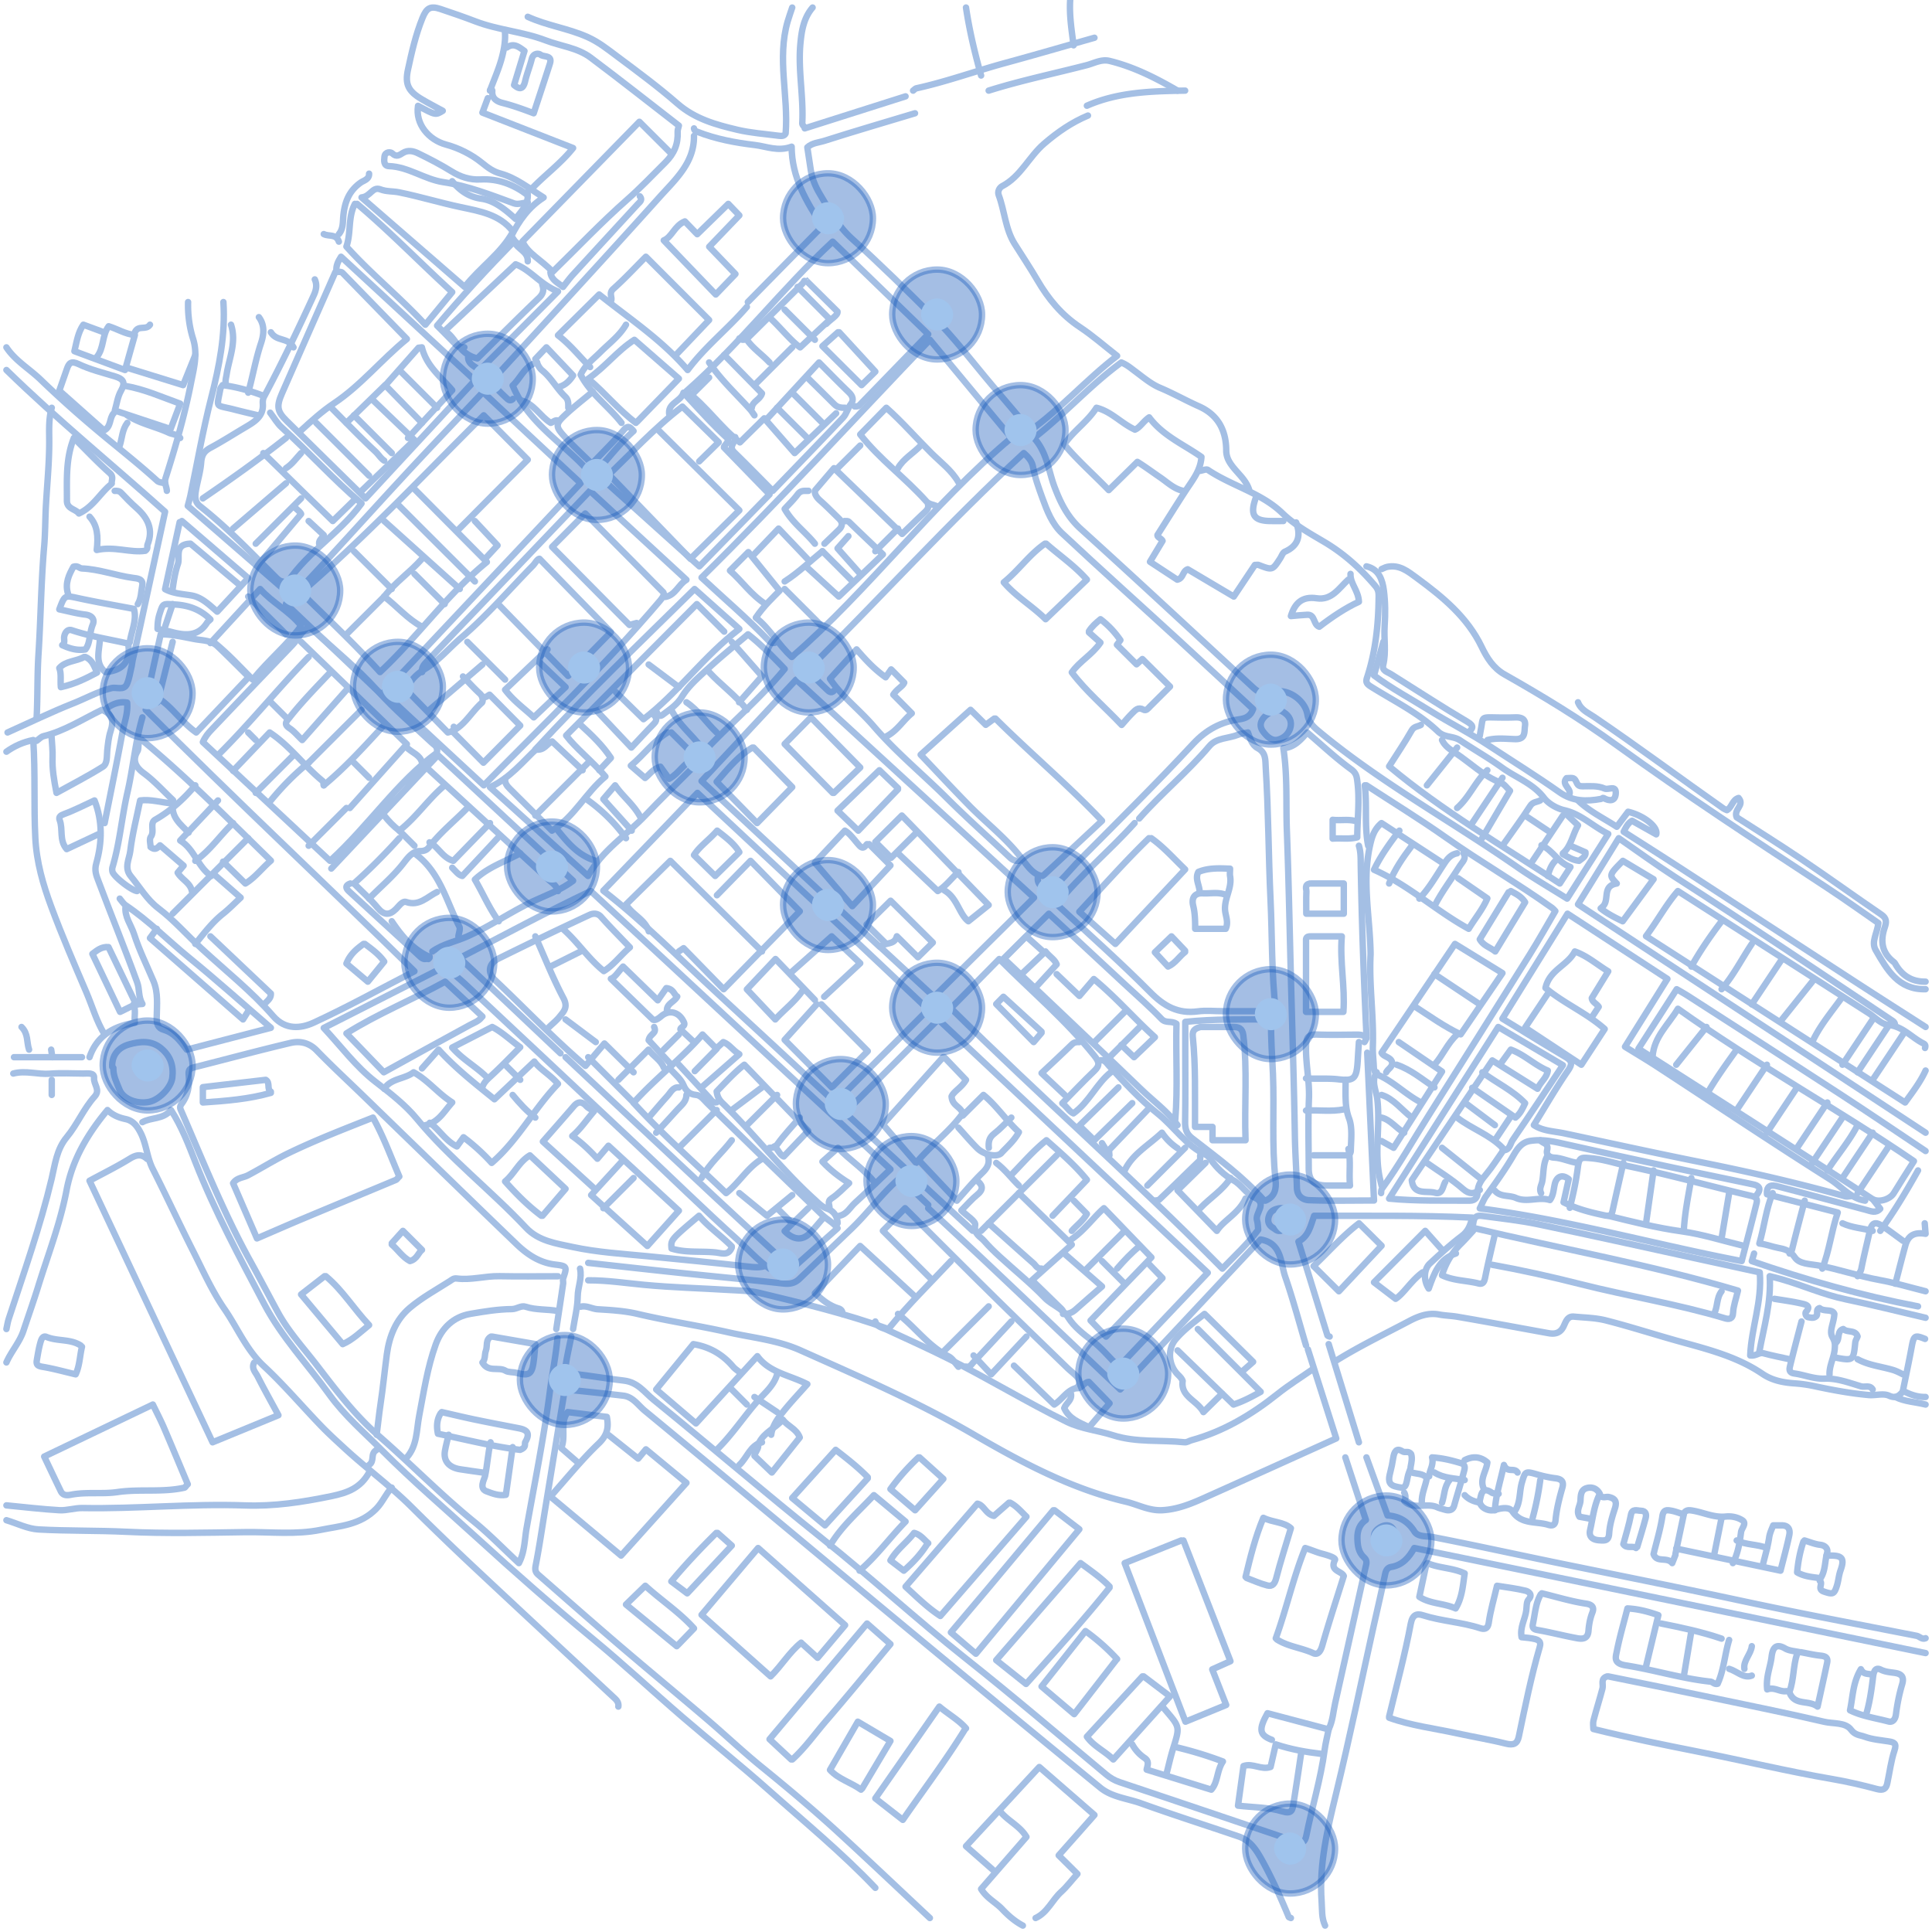 <svg width="301" height="301" viewBox="0 0 301 301" xmlns="http://www.w3.org/2000/svg"><g fill="none" fill-rule="evenodd"><g opacity=".4" stroke="#1C5EBB" stroke-linecap="round" stroke-linejoin="round"><path d="M144.871 298.824c-4.716-4.414-9.402-8.862-14.16-13.231-3.878-3.562-7.908-6.951-12-10.272-2.98-2.42-5.768-5.071-8.69-7.563-4.517-3.853-9.097-7.63-13.606-11.49-4.219-3.612-8.381-7.289-12.564-10.941-.433-.379-.525-.765-.395-1.418.564-2.866.982-5.76 1.454-8.643 1.003-6.12 2.004-12.241 3.012-18.36.02-.125.113-.237.212-.435 2.972.319 5.98.62 8.98.972 1.496.175 2.305 1.487 3.326 2.33 13.555 11.175 27.023 22.456 40.546 33.67a6905.622 6905.622 0 0030.427 25.065c1.823 1.494 4.233 1.678 6.37 2.45 5.03 1.815 10.133 3.432 15.196 5.161 1.887.645 2.828 2.217 3.736 3.867 1.54 2.802 2.83 5.713 4.06 8.657.038.092.225.122.343.18M86.67 207.064c.356-2.352.717-4.702 1.062-7.055.042-.287-.073-.613.018-.876.62-1.794.582-1.899-1.258-2.115-2.436-.287-4.356-1.583-6.032-3.194-7.976-7.668-15.901-15.386-23.846-23.085-2.429-2.354-4.916-4.65-7.27-7.076-1.201-1.24-2.645-1.518-4.104-1.174-5.062 1.193-10.084 2.559-15.129 3.829-.756.19-.753.69-.704 1.246.141 1.591-.142 3.098-1.094 4.392-.378.513-.247.733-.014 1.267 3.402 7.83 6.553 15.77 10.703 23.263 1.455 2.628 2.84 5.293 4.276 7.931 1.646 3.026 3.99 5.56 6.074 8.267 2.959 3.84 5.886 7.734 9.577 10.952 5.044 4.397 9.714 9.198 14.914 13.432 2.427 1.976 4.612 4.242 6.998 6.461.923-1.777.88-3.649 1.197-5.431 1.265-7.11 2.71-14.197 3.637-21.35.358-2.761.927-5.497 1.173-8.274M194.632 76.356c-.499-1.664-1.935-2.683-2.868-4.05-.45-.66-.715-1.302-.72-2.126-.018-3.123-1.266-5.546-4.264-6.88-2.04-.906-3.977-2.01-6.043-2.878-1.43-.601-2.67-1.673-3.937-2.61-.63-.465-1.21-.977-2.104-1.341-4.856 3.543-8.85 8.074-13.602 11.763 2.063 2.299 2.245 5.103 3.187 7.598.93 2.464 2.023 4.698 4.084 6.562 9.005 8.145 17.879 16.431 26.804 24.662.867.8 1.634 1.269 3.059.786 2.223-.752 5.078 1.15 5.461 3.458.21 1.258.92 1.915 1.813 2.657 9.63 8.006 20.656 14.013 30.898 21.14 2.467 1.717 5.084 3.224 7.752 4.903l6.407-10.079c-2.432-1.196-4.21-3.086-6.84-3.693-1.16-.268-2.463-1.001-3.166-1.923-1.718-2.252-4.343-3.134-6.503-4.693-2.116-1.527-4.404-2.82-6.576-4.273-1.05-.703-2.405-.39-3.43-1.368-3.082-2.938-6.955-4.787-10.527-7.043-.775-.49-.703-.847-.505-1.458 1.281-3.96 1.723-8.041 1.774-12.175.008-.677.074-1.3-.492-1.968-2.314-2.733-4.885-5.07-8.022-6.923-2.244-1.327-4.559-2.604-6.506-4.477-3.269-3.145-7.86-4.224-11.579-6.717-.257-.173-.812.088-1.228.147M211.3 127.947c-1.197-.364-2.394-.083-3.676-.221v2.928c1.339-.102 2.593.13 3.832-.204.01-2.86.39-5.713.03-8.575-.105-.831-.136-1.406-.996-2.03-2.39-1.733-4.566-3.791-6.833-5.727-1.048 1.229-2.069 2.338-3.716 2.456.672 4.332.39 8.578.547 12.802.28 7.493.425 14.994.62 22.49.218 8.33.488 16.66.628 24.994.045 2.738.24 5.474.32 8.212.04 1.329.98 1.877 1.893 1.913 3.301.128 6.61.05 10.118.05l-1.058-23.028M203.77 210.24l4.411 13.862c-6.993 3.155-13.853 6.265-20.728 9.34-2.034.91-4.086 1.72-6.378 1.844-2.05.11-3.786-.88-5.67-1.325-8.53-2.016-16.23-6.121-23.724-10.482-8.692-5.058-17.844-9.025-26.976-13.102-3.609-1.612-7.451-1.95-11.197-2.799-4.705-1.065-9.485-1.763-14.186-2.876-2.015-.477-4.125-.597-6.2-.724-.91-.057-1.725-.621-2.657-.396M296.469 216.802c-.601.648-1.066 1.14-2.171.639-.897-.408-2.109-.001-3.168-.098-2.882-.264-5.722-.79-8.558-1.406a21.639 21.639 0 00-3.015-.415c-1.776-.126-3.455-.45-4.99-1.492-4.123-2.797-8.86-3.894-13.519-5.208-3.627-1.023-7.22-2.178-10.868-3.109-1.608-.41-3.312-.427-4.976-.587-1.002-.097-1.262.807-1.583 1.486-.51 1.08-1.341 1.275-2.331 1.097-4.75-.852-9.49-1.755-14.245-2.565-.938-.16-1.896-.168-2.852-.349-1.625-.307-3.12.213-4.643 1.019-3.81 2.016-7.692 3.884-11.369 6.166M212.89 227.059l3.287 9.044c1.708.115 3.137.843 4.19 2.507.568.897 1.966.68 2.958.874 6.908 1.351 13.778 2.88 20.672 4.284 9.251 1.884 18.505 3.747 27.738 5.725 8.925 1.913 17.898 3.6 26.855 5.359.484.095.846.628 1.41.374"/><path d="M89.008 208.235c-.297 1.483-.654 2.958-.874 4.452-.2 1.348.902 1.307 1.766 1.416 2.445.306 4.884.704 7.321.993 2.163.257 3.213 1.856 4.59 2.974 8.813 7.147 17.418 14.55 26.284 21.629 7.554 6.03 14.663 12.574 22.236 18.58 7.436 5.896 14.66 12.056 21.947 18.138.667.557 1.34.963 2.153 1.235 9.16 3.071 18.316 6.152 27.463 9.26.976.331 1.419.132 1.623-.901.886-4.463 2.254-8.823 2.851-13.35.143-1.08.42-2.145.636-3.226l-9.535-2.52c-1.414 2.55-1.266 3.397.685 4.144M300 154.114c-4.246.12-6.01-3.039-7.77-6.082-.747-1.295.234-2.61.418-4.221-2.555-1.762-5.278-3.722-8.081-5.56-11.029-7.23-22.065-14.459-32.75-22.188-5.596-4.047-11.442-7.607-17.423-10.993-1.72-.974-2.72-2.544-3.553-4.277-2.232-4.644-6.049-7.771-10.078-10.734-1.428-1.05-2.73-2.127-4.63-1.745-.308.062-.594.23-.889.349M206.447 300c-.57-1.197-.449-2.49-.541-3.761-.422-5.784.916-11.293 2.266-16.851 2.123-8.735 3.943-17.545 5.895-26.321.584-2.63 1.213-5.248 1.746-7.888.123-.61.433-.972.914-1.047 1.781-.282 2.8-1.505 3.612-2.956L300 257.545M152.074 183.807c.89.7 1.345 1.377.191 2.313-.868.704-1.604 1.572-2.484 2.453.821.822 2.26 1.685 2.154 2.27-.26 1.448.783 1.783 1.388 2.483.76.878 1.6 1.693 2.459 2.478 2.333 2.136 4.807 4.134 6.997 6.407 1.12 1.16 2.72 1.563 3.663 3.076.886 1.424 2.342 2.552 3.754 3.63 1.474 1.127 2.68 2.606 4.095 4.024l13.878-14.651-41.995-39.466-14.509 14.53 19.88 18.396M177.485 127.524c3.466-3.93 7.555-7.27 10.936-11.286 1.117-1.328 2.977-1.16 4.462-1.768.447-.183.955-.223 1.54-.352.332.87.594 1.941 1.512 2.432 1.331.712 1.185 1.835 1.26 3.027.433 6.881.427 13.777.752 20.657.267 5.65.135 11.315.817 17.306h-8.213c-1.313 0-2.645-.142-3.934.028-3.087.409-5.244-.798-7.4-2.973-4.72-4.757-9.758-9.205-14.591-13.71 3.717-4.592 8.25-8.322 12.143-12.655"/><path d="M161.68 136.758c-.084 1.148.81 1.505 1.604 2.066 2.008-1.364 3.363-3.275 4.984-4.905 5.929-5.962 11.905-11.886 17.627-18.04 2.052-2.207 4.339-3.416 7.2-3.815.986-.138 1.742-.487 2.137-1.59-3.75-3.482-7.567-7.061-11.424-10.598-6.113-5.605-12.296-11.136-18.35-16.803-1.536-1.437-2.332-3.477-3.045-5.447-.582-1.61-1.178-3.22-1.484-4.928-.122-.678-.544-1.358-1.426-2.11-11.74 10.82-22.36 22.614-33.723 33.85 1.092 1.08 2.058 2.068 3.068 3.011.266.25.62.625 1.06.188M22.189 174.83c1.391-.782 3.204-.388 4.455-1.889 1.715 2.685 2.759 5.473 3.815 8.16 3.007 7.655 6.9 14.844 10.716 22.088 2.729 5.178 6.756 9.388 10.136 14.08 2.379 3.301 5.448 5.928 8.3 8.784 4.753 4.763 9.862 9.12 14.818 13.646 5.836 5.33 11.78 10.542 17.881 15.577 4.795 3.957 9.348 8.206 14.06 12.264 4.402 3.79 8.952 7.408 13.291 11.266 5.646 5.02 11.495 9.82 16.713 15.312M197.152 187.059c1.44-.607 1.736-1.777 1.57-3.259-.61-5.475-.172-10.981-.398-16.465-.115-2.773-.353-5.548-.284-8.504-4.534.001-8.873-.096-13.379.372v4.33c0 3.74.036 7.48-.022 11.22-.017 1.076.183 1.87 1.053 2.548 3.92 3.053 7.947 5.974 11.287 9.758M130.785 189.412c1.15-.23 1.633-1.29 2.398-1.987 1.807-1.65 3.556-3.363 5.545-5.258-15.657-14.535-31.153-28.92-46.692-43.343-6.931 3.287-13.564 6.875-20.406 10.426l15.698 14.857M216.421 267.616c3.412 1.234 7.03 1.654 10.558 2.429 2.539.558 5.115.973 7.633 1.606 1.202.302 1.778.022 2.01-1.078.981-4.662 1.921-9.333 3.25-13.923.128-.443.274-1.036-.682-1.279-.666-.17-1.37-.224-2.133-.3-.285-1.56.553-2.81.728-4.146.074-.559.024-1.361.343-1.706.784-.845-.063-1.293-.427-1.383-1.474-.366-3-.54-4.468-.777-.48 2.063-1.033 3.901-1.293 5.777-.139 1.008-.742 1.025-1.313.836-2.911-.96-6.02-1.086-8.942-2.02-.941-.3-1.623-.13-1.898 1.336-.91 4.854-2.213 9.642-3.366 14.454M295.226 159.778c.04-.524-.232-.646-.678-.943-11.177-7.45-22.313-14.964-33.612-22.227-2.94-1.89-5.764-3.965-8.736-6.02-2.122 3.446-4.212 6.839-6.35 10.307L300 176.471M61.035 231.765c-.932.977-1.408 2.26-2.411 3.288-2.497 2.557-5.607 2.673-8.635 3.29-3.896.794-7.837.305-11.757.359-6.174.085-12.36.249-18.523-.052-4.578-.223-9.153-.115-13.718-.368-1.683-.093-3.329-.937-4.991-1.438M278.811 211.765c-1.355-.303-2.723-.56-4.062-.927-.698-.191-1.144.463-2.07.344.16-4.256 1.868-8.361 1.487-12.95-3.392-.74-6.887-1.506-10.384-2.267-8.074-1.757-16.138-3.562-24.228-5.24-2.854-.593-5.767-.897-8.659-1.29-1.578-.215-1.215 1.119-1.525 1.835 13.886 3.3 27.815 5.772 41.398 9.801-.319 1.373-.708 2.393-.756 3.431-.05 1.08-.7 1.055-1.272.883-7.394-2.222-15.017-3.422-22.487-5.317-4.537-1.151-9.142-2.18-13.765-3.014M212.89 122.353c4.153 2.713 8.387 5.311 12.44 8.169 5.404 3.808 11.136 7.105 16.514 10.946.133.095.236.233.475.474-1.312 2.232-2.596 4.538-3.992 6.772-5.242 8.391-10.516 16.761-15.787 25.134-2.383 3.785-4.58 7.69-7.207 11.317-.184.254-.126.475-.162.717"/><path d="M57.504 229.412c-1.355 2.426-3.341 3.157-5.895 3.688-4.483.932-8.92 1.605-13.478 1.44-8.435-.302-16.857.566-25.292.408-1.194-.023-2.4.407-3.586.339-2.756-.158-5.503-.492-8.253-.755M136.374 205.882c.263.89 1.087.95 1.76 1.263 3.184 1.476 6.385 2.918 9.524 4.486 6.257 3.126 12.233 6.796 18.519 9.873 2.321 1.137 4.851 1.345 7.25 2.111 3.62 1.157 7.409.696 11.11 1.086.399.042.73-.219 1.07-.313 5.01-1.377 9.36-3.967 13.412-7.193 1.794-1.43 3.749-2.649 5.63-3.963M119.894 197.647c-1.879-1.358-3.423-3.09-5.13-4.634-5.271-4.772-10.36-9.743-15.541-14.615-8.9-8.37-17.81-16.728-26.73-25.076-1.039-.972-2.167-1.85-3.21-2.734l-18.842 9.563c2.665 2.848 5.031 6.063 8.078 8.408 2.29 1.762 4.649 3.598 6.377 5.695 5.147 6.245 11.565 11.167 17.058 17.024 1.943 2.071 4.68 2.448 7.295 3.008 3.815.818 7.706 1.05 11.58 1.425 5.228.504 10.456 1.022 15.676 1.613.856.097 1.666.194 2.498-.03M137.863 146.846l-2.855-2.807 3.744-3.71 6.578 6.518-2.312 2.291-3.293-3.27c-.387 1.5-1.89.83-2.594 1.71l-27.832-25.89 14.739-15.806 37.056 33.974-15.58 15.438-8.184-7.567M234.107 179.206c1.126.068 1.156-.998 1.56-1.587 2.628-3.826 5.181-7.703 7.83-11.668L233.423 160l-17.003 26.742c4.227.405 8.403.287 12.577.317.882.006 1.202-.593 1.201-1.228-.002-1.257.682-2.084 1.422-2.98.905-1.095 1.664-2.308 2.486-3.47M16.303 161.176c-1.268-2.037-1.897-4.349-2.829-6.529-1.899-4.44-3.817-8.878-5.495-13.402-1.278-3.446-2.288-6.923-2.477-10.732-.25-4.998.017-10.002-.318-15.219-1.626.328-2.953.951-4.184 1.818M226.83 195.289c-2.598.816-3.397 3.092-4.241 5.47-.855-1.314-.755-3.036.178-3.903 1.604-1.49 3.224-2.982 4.976-4.295 1.018-.762 1.341-1.709 1.627-2.863-8.206-.395-16.364-.246-24.632-.286-.532 1.491-.823 3.177-2.443 4.022 1.53 4.968 3.018 9.799 4.518 14.625.027.085.226.119.344.176"/><path d="M290.583 187.059c-2.246-.345-3.657-2.182-5.438-3.307-9.052-5.717-17.955-11.679-26.92-17.538-1.65-1.078-3.348-2.08-5.054-3.135l6.605-10.568-15.561-10.158-10.136 16.351c3.254 1.985 6.437 3.963 9.66 5.87 1.008.596 1.41.982.564 2.203-1.887 2.73-3.544 5.625-5.33 8.508 1.413.944 3.168.954 4.768 1.295 7.07 1.504 14.134 3.06 21.218 4.48 7.544 1.514 15.029 3.222 22.436 5.3.396.111.712.007 1.066-.02M22.909 180.551c-.888-.808-1.68-.648-2.683-.033-2.035 1.25-4.185 2.31-6.277 3.443l19.171 40.745 10.258-4.222c-1.148-2.128-2.234-4.06-3.233-6.035-.327-.647-1.02-1.262-.552-2.143M245.85 124.706c1.746 1.699 3.928 2.727 6.04 4.102l1.759-2.338c2.36.546 4.708 2.323 4.387 3.518l-3.762-2.113c-.603.325-.922.927-1.306 1.701 2.923 1.871 5.801 3.69 8.655 5.544 9.223 5.992 18.432 12.004 27.656 17.994 3.561 2.314 7.147 4.592 10.721 6.886M273.683 186.168c.697-.848.53-1.415-.53-1.639-4.646-.98-9.297-1.93-13.938-2.926a1639.218 1639.218 0 01-15.88-3.472c-1.64-.369-3.25-.645-4.946-.377-1.357.214-2.04 1.294-2.592 2.244-1.292 2.227-2.784 4.288-4.275 6.36-.356.497-.57 1.102-.975 1.904 13.768 1.785 27.11 5.579 40.803 8.209.756-2.927 1.562-5.972 2.318-9.03.16-.645-.063-.946-.859-1.134-6.368-1.503-12.684-3.265-19.083-4.61-1.922-.403-3.805-1.06-5.8-1.242-1.65-.15-1.894-.214-2.117 1.519-.27 2.099-.718 4.157-1.24 6.2M8.063 63.53c-.516 1.763-.39 3.565-.391 5.359-.003 3.28-.33 6.552-.513 9.82-.119 2.142-.096 4.296-.28 6.437-.48 5.59-.528 11.198-.883 16.787-.207 3.284-.12 6.557-.287 9.832"/><path d="M300 179.326c-4.43-2.956-8.833-5.954-13.296-8.86-7.953-5.175-15.941-10.297-23.917-15.436-.444-.287-.913-.534-1.564-.912l-5.955 9.267 9.115 5.831c5.73 3.665 11.464 7.323 17.186 11 3.378 2.17 6.736 4.371 10.102 6.56 1.019.661 2.79.081 3.375-.883.978-1.612 2.005-3.195 3.139-4.992-11.987-8.207-24.771-15.182-36.77-23.74-1.464 2.462-3.738 4.372-3.943 7.443M124.998 256.103l2.383 2.183 4.284-5.091-13.557-12.019-8.809 10.413 10.757 9.587c1.722-1.693 2.933-3.782 4.764-5.255M34.806 47.059c.33 5.104-.645 10.016-1.905 14.94-1.289 5.038-2.18 10.177-3.25 15.27-.1.478-.243.946-.399 1.548l14.897 12.948c3.027-5.376 8.583-8.388 12.178-13.33-4.353-3.696-8.192-7.985-12.443-11.846-.708-.642-1.201-1.522-1.793-2.292M164.108 235.294c-3.451 4.13-6.899 8.261-10.355 12.386-1.826 2.179-3.667 4.344-5.607 6.642l3.896 3.325 16.115-19.393-3.867-2.96M184.03 240l-8.81 3.524 9.473 24.711 6.345-2.605-2.174-5.548 2.837-1.271L184.374 240M142.555 17.647c-4.7 1.416-9.412 2.792-14.087 4.283-.9.288-1.939.32-2.688 1.028.178 1.18.349 2.36.537 3.54.213 1.336.703 2.553 1.408 3.727 1.47 2.447 2.766 4.94 4.977 6.935 4.352 3.93 8.543 8.044 12.69 12.19 3.3 3.303 6.107 7.045 9.12 10.603 2.008 2.372 4.023 4.74 6.032 7.106 4.828-3.48 8.728-7.958 13.5-11.62-1.933-1.506-3.778-3.134-5.812-4.483-2.846-1.888-4.907-4.386-6.595-7.28-1.124-1.927-2.371-3.781-3.555-5.673-1.461-2.333-1.555-5.11-2.49-7.614-.212-.569.13-1.17.541-1.384 2.902-1.514 4.172-4.587 6.546-6.627 2.093-1.799 4.287-3.316 6.823-4.377M86.933 198.84c-3.042 0-6.084.044-9.124-.015-2.237-.043-4.43.651-6.666.357-.476-.063-.752.216-1.045.403-2.126 1.357-4.37 2.578-6.288 4.207-2.12 1.8-3.166 4.394-3.542 7.212-.348 2.603-.597 5.216-.992 7.816-.236 1.55-.384 3.14-.595 4.71M22.697 110.588c13.729 13.78 27.956 27.035 41.87 40.732-5.288 2.731-10.39 5.557-15.666 7.994-2.032.94-4.44 1.17-6.316-.983-3.367-3.867-7.387-7.045-11.136-10.5-2.276-2.096-4.316-4.455-6.796-6.34-1.747-1.328-2.873-3.28-4.265-4.965-1.106-1.34-.238-2.686-.09-3.941.314-2.648 1-5.25 1.534-7.875 1.67-.222 3.275.329 5.1.47-.3 2.164 1.224 3.262 2.457 4.537M1 57.647c7.938 7.757 16.547 14.764 24.72 22.084-.92 4.231-1.827 8.402-2.732 12.572-.764 3.519-1.506 7.042-2.321 10.548-.07.299-.073.597-.144.887-.23.939-.357 1.923-.73 2.803-.469 1.112-1.628.457-2.447.666-2.1.534-3.97 1.591-5.951 2.378-3.46 1.375-6.819 3.008-10.22 4.533M104.508 23.855l-4.893-4.882-18.209 18.629c.745 1.867 3.033 2.94 4.694 4.75 3.977-3.89 7.632-7.747 11.605-11.244 2.102-1.849 3.993-3.853 5.962-5.811 1.397-1.39 2-2.887 1.907-4.776-.015-.287.115-.582.194-.948-4.57-3.534-9.12-7.132-13.76-10.607-2.047-1.532-4.67-1.782-7.006-2.678-3.544-1.358-7.375-1.597-10.913-2.95-1.8-.689-3.623-1.32-5.45-1.93-1.586-.531-2.18-.18-2.818 1.392-1.06 2.61-1.679 5.34-2.266 8.076-.48 2.234.048 3.323 2.102 4.552 1.06.634 2.163 1.198 3.322 1.836-1.122.694-1.122.694-3.853-.777-.43 2.823 1.63 5.299 4.373 6.042 1.984.537 3.982 1.537 5.568 2.827.932.757 1.74 1.364 2.887 1.676 2.467.672 4.43 2.284 6.743 3.737-2.337 1.501-3.802 3.583-5.032 5.994.416.55.677 1.318 1.636 1.302M148.146 196.47c-3.231 3.465-6.63 6.758-9.74 10.589-6.507-2.373-13.325-3.995-20.129-5.639-1.446-.349-3.062-.35-4.603-.444-4.44-.274-8.894-.384-13.322-.802-2.902-.274-5.787-.72-8.71-.705M82.224 2.616c2.991 1.374 6.287 1.795 9.313 3.154 1.735.78 3.13 1.9 4.584 2.987 3.2 2.391 6.427 4.77 9.436 7.395 2.728 2.38 5.99 3.281 9.315 4.065 2.096.494 4.271.647 6.414.928.442.058.92.083 1.114-.353.466-5.815-1.37-11.655.315-17.455.212-.728.472-1.44.71-2.16M2.07 167.252c1.904-.513 3.8.174 5.713.027 1.715-.132 3.448-.035 5.173-.023.678.004 1.782-.194 1.7.699-.091.981 1.027 1.838.1 2.865-1.733 1.918-2.72 4.38-4.35 6.34-1.611 1.936-1.837 4.3-2.354 6.463-1.773 7.43-4.316 14.604-6.688 21.839-.17.516-.245 1.064-.364 1.597"/><path d="M96.337 265.882c.107-.752-.429-1.157-.888-1.584-7.07-6.59-14.164-13.155-21.215-19.765a455.104 455.104 0 01-10.076-9.706c-3.29-3.28-7.039-6.024-10.446-9.162-1.256-1.157-2.525-2.305-3.708-3.533-2.976-3.09-5.763-6.376-8.896-9.294-2.735-2.547-4.086-5.925-6.128-8.879-1.98-2.866-3.388-6.066-4.957-9.165-2.126-4.203-4.1-8.48-6.226-12.682-.916-1.81-.975-3.868-1.908-5.663-.528-1.02-1.15-1.85-2.318-2.101-1.034-.222-1.991-.59-2.825-1.407-3.134 3.764-5.482 7.753-6.38 12.51-.972 5.14-2.88 10.015-4.422 14.992-.716 2.308-1.528 4.587-2.29 6.882-.598 1.8-1.904 3.22-2.654 4.938M198.94 255.425c1.735 1.113 3.808 1.281 5.65 2.128.755.346 1.17-.309 1.426-1.21 1.023-3.594 2.194-7.142 3.342-10.807-.327-.81-2.257-.742-1.371-2.494.182-.362-1.297-.791-2.023-.979-.787-.203-1.51-.54-2.616-.887-1.849 4.555-2.904 9.428-4.584 14.067M224.661 134.384l-9.426-6.149c-1.099.932-1.469 2.028-1.788 3.46-1.241 5.565-.039 11.055.08 16.573.005.178.01.357 0 .534-.233 4.756.523 9.485.358 14.24-.037 1.065.114 2.136.152 3.205.02.556.228 1.027.696 1.233 2.44 1.072 4.317 3.081 6.674 4.285M123.446 274.118c1.98-1.8 3.528-4.008 5.271-6.03 3.355-3.889 6.61-7.87 10.011-11.94l-3.647-3.207-15.187 18.026 3.375 3.15M108.121 21.176c.052 4.207-2.922 6.803-5.388 9.55-8.189 9.122-16.513 18.123-24.791 27.165-.51.556-1.068 1.068-1.603 1.6.833.827 1.648 1.675 2.51 2.472.269.248.62.628 1.06.188"/><path d="M86.933 204.261c-1.664-.324-3.394-.135-5.04-.676-.718-.237-1.368.364-2.148.37-2.17.013-4.342.38-6.455.74-2.649.451-4.495 2.227-5.413 4.785-1.299 3.618-1.853 7.384-2.574 11.128-.419 2.178-.283 4.584-1.913 6.45M119.237 94.09c-2.208-1.402-3.665-3.586-5.508-5.19l2.86-2.884 4.87 6.017c-.997 1.027-2.446 2.344-3.7 4.194 2.22 1.742 3.52 4.242 5.6 6.126 12.133-10.544 21.75-23.664 34.204-34.127l-12.68-15.285c-11.829 12.349-23.343 24.961-35.584 37.045 3.557 3.32 7.186 6.394 10.469 9.836.38.398.78.469 1.245.177M108.844 123.705c7.338 6.86 14.686 13.71 22.013 20.582 4.662 4.372 9.293 8.776 13.757 12.996l-14.502 14.482c-6.027-5.583-12.136-11.271-18.278-16.924-5.835-5.37-11.371-11.06-17.838-16.074l14.672-15.238M245.85 109.412c.45 1.19 1.632 1.681 2.515 2.281 6.806 4.62 13.406 9.538 20.138 14.264.15.105.334.162.548.264.792-.456.832-1.614 1.82-1.9.985 1.17-.819 1.738-.305 3.009 3.155 2.035 6.688 4.232 10.136 6.559 4.17 2.815 8.252 5.765 12.41 8.6.854.582.803 1.187.525 2-.724 2.11-.457 3.972 1.407 5.395.066.05.137.109.175.18 1.042 1.909 2.612 2.906 4.781 2.877M183.46 175.294c-1.562-2.17-3.743-3.728-5.642-5.56-7.157-6.907-14.4-13.725-21.432-20.407l7.022-6.974c3.87 3.596 7.835 7.277 11.796 10.961 1.936 1.8 3.935 3.54 5.762 5.442.69.717 1.512.218 2.326.75-.127 4.914.22 9.915-.183 14.916M104.691 166.826c.663.713 1.413 1.32 1.819 2.281.319.757.859 1.396 1.921 1.475.753.056 1.246.8 1.805 1.348 5.914 5.8 11.857 11.57 17.823 17.317.782.753 1.806 1.248 2.43 2.111l-7.077 6.29c-4.13-3.824-8.23-7.593-12.3-11.394-7.676-7.173-15.335-14.365-23.002-21.548M52.24 42.396c-2.77 6.295-5.549 12.585-8.305 18.885-.885 2.024-.762 2.814.708 4.268 4.073 4.032 8.171 8.039 12.304 12.098 5.744-6.2 11.38-12.28 17.037-18.387L53.133 40c-.463.72-.803 1.398-.717 2.218M75.161 61.176c-3.787 4.007-7.603 7.986-11.353 12.027-4.411 4.753-8.758 9.567-13.147 14.341-1.994 2.17-4.022 4.307-6.106 6.535l14.902 14.156 31.008-32.95-15.126-14.109M209.6 227.059l3.2 9.75c-.904.601-1.346 1.565-1.32 2.812.023 1.174.156 2.242 1.063 3.05.552.49.311 1.034.18 1.618-1.571 6.996-3.108 14-4.694 20.992-.313 1.382-.381 2.836-1.025 4.13M212.89 88.235c1.952.439 2.495 2.118 2.711 3.756.239 1.811.248 3.664.122 5.531-.135 2.008.275 4.046-.222 6.069-.226.919.633 1.078 1.19 1.426 3.979 2.493 7.915 5.063 11.952 7.451 1.14.675.74 1.04.149 1.65"/><path d="M144.614 187.712l-4.43-4.183c-2.792 2.412-4.917 5.402-7.535 7.908-2.707 2.591-5.4 5.198-8.097 7.798-.698.673-1.477.844-2.467.734-5.274-.586-10.558-1.073-15.836-1.626-4.871-.51-9.738-1.058-14.607-1.59M62.213 183.302c-1.323-3.086-2.47-6.254-4.107-9.184-4.61 1.83-9.047 3.542-13.272 5.596-2.06 1.003-4.114 2.294-6.203 3.397-.754.398-1.728.349-2.316 1.236l3.716 8.594c2.426-1.044 4.738-2.061 7.067-3.037 4.853-2.034 9.717-4.045 14.571-6.075.146-.06.244-.23.364-.349M211.713 131.765c.317 1.025.272 2.096.29 3.164.145 8.562.454 17.116.852 25.666.028.599.14 1.251-.28 1.758M144.614 188.235c3.369 3.14 6.755 6.26 10.101 9.425 6.539 6.183 13.054 12.391 19.812 18.81l21.87-23.358c3.343.565 3.071 3.591 3.845 5.826 1.214 3.508 2.167 7.111 3.23 10.674M280.409 257.413c-.769-.184-1.63-.198-2.287-.585-1.597-.943-1.975.15-2.115 1.323-.19 1.589-.911 3.116-.683 5.054 1.122-.416 1.948.41 2.958.279.168-.021.47.064.513.18.795 2.127 2.948 1.13 4.378 2.218.522-2.385 1.019-4.598 1.486-6.818.186-.882-.335-1.044-1.056-1.12-1.013-.107-2.012-.348-3.017-.531M29.252 231.237c-1.236-2.942-2.455-5.891-3.717-8.822-.517-1.2-1.126-2.356-1.721-3.591l-16.928 8.105c.918 1.923 1.744 3.671 2.588 5.41.344.708 1.02.644 1.583.535 2.403-.467 4.862-.064 7.237-.412 3.473-.51 6.988.082 10.426-.685.136-.03.237-.233.355-.356M22.189 111.765c-1.114 3.815-1.441 7.806-2.329 11.674-.886 3.866-1.195 7.862-2.335 11.673a1.38 1.38 0 00.001.703c.203.772 2.974 2.927 3.829 3.009"/><path d="M173.11 167.02c-2.282 1.79-3.382 4.649-5.87 6.443-.61-.241-1.004-.999-1.736-1.576 1.727-1.757 3.307-3.442 4.976-5.03.91-.867.787-1.412.017-2.374-4.438-5.543-9.855-10.072-14.815-15.071l-7.536 7.665c13.89 13.748 28.572 26.638 42.297 40.57 1.987-2.07 3.977-3.883 5.578-6.046-.054-.485-.031-.99-.177-1.437-.384-1.18 1.695-2.652-.347-3.571-1.373-.618-2.07-2.019-3.343-2.709-1.442-.781-2.57-1.905-3.531-3.228-.195-.269-.423-.577-.706-.707-3.13-1.432-4.984-4.399-7.577-6.47-2.796-2.234-5.214-4.856-7.618-7.502-.292-.322-.67-.99-1.375-.75M99.255 65.711l6.513-6.718-6.933-6.052c-2.64 1.69-4.463 4.155-7.193 6.068 2.635 2.207 4.707 4.828 7.43 6.873M103.661 93c1.586-.289 2.041-1.938 3.284-2.671L91.913 76.47c-8.44 8.833-16.932 17.725-25.434 26.608-.45.47-.833.926-.713 1.627M300 205.307c-4.165-.972-8.315-2.021-12.501-2.89-3.43-.712-6.613-2.16-9.956-3.118-.535-.153-1.077-.281-1.829-.475.25 4.096-.897 7.896-1.612 11.764M75.161 158.375l-5.81-5.434c-5.128 2.822-10.54 5.011-15.379 8.062l5.826 6.056c4.166-2.297 8.797-4.873 13.455-7.394.611-.33 1.27-.543 1.734-1.108M17.662 166.382c-.05 1.216.537 2.315.953 3.374.614 1.562 2.911 2.312 4.697 1.895 1.578-.369 3.356-2.266 3.534-3.739.22-1.824-.249-3.356-1.756-4.603-1.54-1.277-3.312-1.05-4.939-.606-1.648.449-2.755 1.65-2.666 3.51M202.728 273.066c-.402 2.66-.784 5.323-1.215 7.977-.158.973-.255 1.612-1.74 1.164-2.133-.643-4.458-.612-6.895-.89l.856-6.175c1.444-.506 2.776.664 4.222.141l.802-3.518c2.37.792 4.708 1.199 7.069 1.479M194.225 245.844c1.073.4 2.124.887 3.226 1.168.81.207 1.163-.293 1.385-1.159.654-2.547 1.472-5.052 2.282-7.758-1.1-1-2.785-.882-4.292-1.624-1.268 3.021-2.022 6.111-2.77 9.202M15.466 129.903l-5.078 2.387c-1.196-1.365-.538-3.086-1.094-4.534-.18-.47.1-.712.69-.928 1.623-.595 3.167-1.4 4.74-2.122 1.287 3.254 1.184 6.589.275 9.805-.32 1.131.008 1.877.313 2.692 1.983 5.297 4.126 10.535 6.06 15.852.412 1.132.137 2.191.817 3.358-1.446.013-2.292.708-3.485 1.234l-4.312-9.037c.682-.514 1.418-1.154 2.509-1.057l4.211 8.739M273.28 195.294l-.355 1.183c8.466 2.929 17.073 5.362 25.898 7.052M82.224 30.41c-2.201-1.668-4.613-2.604-7.387-2.453-1.618.088-3.098-.391-4.517-1.275-1.68-1.046-3.446-1.953-5.221-2.815-.712-.345-1.534-.53-2.337-.035-.51.313-1.004.711-1.656.054-.213-.215-1.103-.302-1.206.52-.078.619-.138 1.448.707 1.476 3.027.097 5.52 2.057 8.462 2.496 3.802.567 7.395 1.983 11.007 3.304.623.229 1.428-.083 2.148-.146M108.933 71.88l3.038-2.982-5.659-5.555c-4.45 3.384-8.178 7.517-12.316 11.426l14.963 13.466 10.935-11.21-7.11-7.318c-.05-.269.616-.608.674-1.3-2.332-2.137-4.573-4.611-6.971-7.23-.425 1.44-2.595 1.614-2.2 3.51M95.971 107.842l4.285 4.208c5.424-4.157 9.388-9.83 14.929-14.061l-6.974-6.224c-8.402 8.284-16.797 16.317-24.81 25 1.428.225 1.738-.872 2.617-1.254l4.75 4.489M116.51 47.059l11.624-11.823c-2.53-3.81-4.781-7.645-4.798-12.381-2.138.795-3.926-.048-5.725-.26-3.04-.359-6.07-.929-8.947-2.053-.295-.116-.507-.222-.542-.542"/><path d="M99.185 97.059l-1.114.312c-4.076-4.113-8.11-8.183-12.053-12.164L91.178 80l12.188 12.3c.178.386-.173.856-.604 1.363-8.588 10.11-18.145 19.275-27.389 28.69l-14.338-13.29c.96-.574 1.186-1.76 2.385-1.77M134.324 278.647l4.404-7.407-5.08-3.005-4.337 7.512c1.322 1.452 3.287 1.952 4.836 3.077M161.344 298.824c1.853-.848 2.574-2.809 4.005-4.097.862-.776 1.613-1.79 2.512-2.775l-2.92-2.891 5.57-6.29-8.59-7.477-11.421 12.34 4.142 3.637M210.407 89.412c-.066 1.532 1.233 2.57 1.306 4.343-2.049.933-4.158 2.346-6.176 3.892-.968-.344-.616-1.925-1.86-1.87-.85.039-1.697.133-2.559.203.608-2.015 1.762-3.11 4.016-2.77 2.364.356 3.472-1.583 4.91-2.89M42.2 170.082c-.685-.421-.044-1.381-.797-1.847l-9.797 1.139v2.39c3.64-.246 7.158-.52 10.595-1.501M8.028 114.67c.059 1.115.202 2.233.159 3.344-.07 1.773.22 3.486.616 5.515 2.463-1.368 4.905-2.616 7.225-4.075.744-.468.59-1.7.683-2.561.107-.996.222-2.086.505-2.933.587-1.753.216-2.724-1.326-3.372-3.007 1.453-5.836 3.298-9.106 4.103-.391.096-.719.475-1.075.723M19.56 141.213c-.194 1.608.868 2.887 1.326 4.312.802 2.49 1.981 4.87 3.01 7.293.787 1.854.543 3.8.518 5.716-.013.901.095 1.608 1.105 1.907 1.705.503 2.623 1.849 3.582 3.088l13.1-3.401c-4.4-3.79-8.48-7.453-12.732-10.92-3.32-2.705-6.314-5.773-9.9-8.182-.37-.25-.61-.68-.912-1.026M291.84 186.922l1.097 1.402c-.69.754-1.465.371-2.15.19-4.65-1.22-9.28-2.511-13.935-3.71-.705-.181-1.683-.275-1.562 1.261l11.023 2.84c-1.005 2.986-1.31 5.973-2.404 8.742M19.54 60.127c2.967.504 5.683 1.742 8.535 2.764l-1.493 3.95-8.694-2.885c.297-.994.433-2.146.962-3.064.785-1.363.307-1.873-.952-2.257-1.9-.58-3.86-1.052-5.64-1.903-1.205-.574-1.525-.156-1.856.801-.364 1.05-.733 2.099-1.162 3.326l6.971 6.2c1.141-.588.803-1.93 1.501-2.673M50.575 198.824l-3.666 2.844 6.486 7.744c1.566-.688 2.74-1.866 4.109-2.967-2.397-2.544-4.122-5.43-6.747-7.621M17.867 76.478c.386-.023.72-.01 1.033.324.76.813 1.546 1.609 2.38 2.347 1.772 1.568 2.641 3.363 1.704 5.703-.105.26.135.606-.338.957-2.365.359-4.817-.75-7.574-.121.24-2.078.15-3.795-1.123-5.192M79.87 36.012c-2.01-2.593-5.132-3.11-8.071-3.735-3.244-.688-6.406-1.659-9.653-2.316-.955-.193-1.93-.086-2.886-.458-1.248-.486-1.513 1.124-2.933 1.255l16.066 13.948c2.327-3.007 5.627-5.166 7.477-8.521M48.4 97.824c3.497 3.236 7.242 6.251 10.413 9.776 2.68 2.979 5.697 5.532 8.6 8.239.301.28.823.47.652 1.45-6.216 4.552-10.613 11.341-16.65 16.829l-19.809-18.499c.356-.832.82-1.382 1.325-1.912 4.212-4.408 8.403-8.837 12.637-13.225.9-.933 1.396-2.238 2.655-2.835M108.452 36.313l-1.749-1.82c-1.623.648-2.015 2.464-3.29 2.953l8.102 8.436 3.064-3.19-4.085-4.252 4.691-4.885-1.72-1.79-4.843 4.726M51.618 135.318l16.619-17.67 21.05 19.571c-1.862 1.43-4.107 2.2-6.202 3.184-3.538 1.66-6.746 3.933-10.312 5.505-1.794.792-3.772 1.154-5.411 2.327"/><path d="M16.303 128.235c.942-4.755 1.926-9.503 2.802-14.272.265-1.44.866-2.858.701-4.5-1.275-.207-2.231.238-3.15.847M138.128 114.71c1.672-.868 2.604-2.517 3.923-3.58l-2.879-2.907c.602-.925 1.493-1.288 1.703-1.871a11059.2 11059.2 0 00-2.036-2.058l-.858 1.225c-1.87-1.327-3.222-2.844-4.527-4.343l-4.143 4.576c1.682 2.608 4.528 4.75 6.803 7.393 3.516 4.086 7.662 7.47 11.45 11.242 3.164 3.15 6.503 6.119 9.747 9.186.423.4.863.601 1.43.53M89.77 227.625l-2.334-2.028c.802-1.855-.26-3.979 1.012-5.597l6.094.748c.315 1.627.099 2.836-1.264 4.136-2.645 2.523-4.94 5.39-7.522 8.275l11.007 9.194 10.182-11.329-6.312-5.22-1.207 1.444-4.576-3.648M114.008 194.19c-1.643-1.668-3.6-2.986-5.103-4.778-4.413 3.739-4.413 3.739-4.277 5.11 2.221.687 4.519.378 6.769.597 1.09.106 2.043.6 2.61-.756M29.304 47.059c-.054 1.95.206 3.922.772 5.714.758 2.403.124 4.627-.306 6.828-.988 5.047-2.414 9.993-3.973 14.889-.241.757.163 1.321.197 1.98M142.26 201.722l-8.253-7.604-7.05 7.371c.771.626 1.957 1.855 3.7 2.366.277.082.678.386.56.85M17.412 75.333c-.061-.546.35-1.039-.325-1.636-1.918-1.701-3.677-3.576-5.578-5.462-1.298 3.264-1.071 6.527-1.084 9.763-.005 1.31 1.334 1.283 1.87 2.002 2.2-1.007 3.254-3.086 4.938-4.49M105.62 256.289l2.502-2.591c-2.29-2.552-5.187-4.426-7.586-6.64l-3.008 2.92 7.905 6.493M172.866 247.176c-1.291-1.345-2.839-2.396-4.515-3.647l-13.142 15.119 4.649 3.705c4.423-4.93 8.868-9.845 13.008-15.003M162.802 84.706c-2.468 1.71-4.086 4.154-6.416 6.02 1.918 2.243 4.444 3.681 6.52 5.745l6.429-6.167c-1.935-2.189-4.275-3.771-6.348-5.598M105.768 148.225l.732-.5 6.244 6.393 11.858-12.143-7.673-7.857-5.232 5.357M126.6 1.176c-1.419 1.651-1.728 3.705-1.907 5.71-.367 4.093.515 8.176.299 12.275-.021.404.386.526.383.839l15.708-4.988M55.292 31.765c-1.098 2.074-.569 4.47-1.32 6.651 3.882 4.325 8.353 7.883 12.297 12.172l4.184-5.079c-4.97-4.535-9.667-9.404-14.817-13.744M84.521 189.412l3.59-4.197c-1.872-1.756-3.692-3.466-5.555-5.215-1.708 1.02-2.407 2.857-3.863 4.066 1.807 2.023 3.603 3.821 5.646 5.346M12.581 209.627c-1.628-1.056-3.617-.63-5.338-1.339-.59-.244-.811.413-.916.767-.276.942-.429 1.924-.594 2.897-.126.736.245.886.94 1.002 1.668.278 3.306.74 5.115 1.164.63-1.344.641-2.867.984-4.297M183.45 272.259a58.616 58.616 0 017.074 2.177c-.984 1.477-.75 3.201-1.804 4.388-3.368-1.044-6.646-2.06-10.073-3.12.11-.622.48-1.283-.336-1.828a5.929 5.929 0 01-1.913-2.111M85.303 101.176l-6.61 6.288c1.416 1.857 3.17 3.035 4.461 4.3l4.956-4.714-4.303-4.094"/><path d="M77.738 94.245l10.773 11.06 6.662-6.827-11.123-11.42c-.354.038-.64.666-1.048 1.083-3.694 3.76-7.154 7.804-11.137 11.203-1.87 1.596-3.473 3.555-5.64 4.873-1.207.734-2.481 1.85-2.835 3.349l6.382 6.552c2.338-.543 3.48-3.021 5.303-4.632.196-.173.197-.959-.3-1.412-.925-.842-1.766-1.782-2.642-2.68M87.826 144.834c2.23 1.987 3.857 4.537 6.247 6.46 1.544-.954 2.618-2.473 4.06-3.7-1.574-1.652-3.08-3.157-4.486-4.748-.589-.666-1.319-.538-1.816-.306a633.42 633.42 0 00-14.15 6.796c-1.573.781-1.776 2.21-.543 3.374 4.574 4.321 8.907 8.895 14.08 13.348l2.95-3.484 4.537 4.485M71.48 82.447l10.744-10.828-6.86-6.913c-9.283 9.223-18.32 18.888-28.455 27.606 4.199 4.156 8.344 8.025 12.297 12.394 5.872-5.472 10.398-12.064 16.644-17.144L64.434 76.057M261.032 242.069l1.299-6.124c-.673-.206-1.336-.486-2.024-.598-.619-.101-1.157-.167-1.312.882-.292 1.973-.89 3.9-1.373 5.892.492 1.416 2.09.372 2.903 1.408l.507-1.278M135.197 230.15c-1.487-1.529-3.162-2.845-5.003-4.268l-6.769 7.506 5.106 4.26 6.666-7.328M117.403 116.47l6.022 6.163-5.475 5.602-6.296-6.443c1.6-1.793 3.23-3.93 5.566-5.321M157.376 234.118c.976.499 1.654 1.32 2.541 2.178-4.488 5.174-8.9 10.261-13.415 15.469-1.933-1.25-3.598-2.89-5.42-4.565l11.198-12.93c1.023.23 1.296 1.615 2.57 1.902l2.347-2.054M135.411 131.517l3.317 3.317-5.945 6.342-5.826-6.774 4.677-4.99c.79.443 1.463 1.45 2.237 2.304.596.659.852.19 1.202-.2M231.753 115.294c1.422-.364 2.874-.18 4.303-.14 1.667.048 1.4-1.145 1.532-2.04.158-1.084-.533-1.382-1.53-1.346-1.09.04-2.182.028-3.272.005-2.11-.045-1.705.033-2.065 1.846-.066.334-.116.67-.174 1.005M78.981 7.392c1.064-.754 1.848-.08 2.729.55l-1.618 5.31c.811.692 1.412.736 1.725-.614.27-1.165.737-2.28 1.025-3.443.221-.893 1.018-.935 1.384-.66.508.38 1.883.015 1.445 1.386-.823 2.575-1.678 5.14-2.526 7.726-1.793-.687-3.301-1.216-4.86-1.612-.803-.203-1.645-.636-1.594-1.774.002-.06.02-.13-.004-.18-.11-.244-.231-.242-.348-.001M126.957 155.791l-6.134-6.38-4.46 4.725 4.425 4.688c1.267-1.417 2.998-2.701 4.258-4.504M179.004 130.588c-3.745 3.637-7.193 7.545-10.847 11.462l5.616 5.009 10.865-11.607c-1.755-1.67-3.315-3.474-5.278-4.864M256.425 259.708l1.943-8.067c-1.64-.58-3.202-.977-4.816-1.053-.596 2.347-1.227 4.493-1.656 6.675-.186.946-.574 1.892 1.405 2.202 4.408.691 8.697 2.051 13.169 2.528.38.04.642.483 1.136.326.974-2.161 1.1-4.557 1.788-6.815M249.382 141.519c1.003.814 2.158 1.405 3.426 2.01l4.814-6.548-4.784-2.863c-2.183 2.217-2.183 2.217-.953 3.533-2.43.394-.976 2.735-2.315 3.697M105.311 55.294l5.165-5.432L100.623 40c-1.62 1.621-3.267 3.4-5.067 5.006-.707.632-.194 1.194-.317 1.772M129.908 123.53l4.112-3.954-7.686-7.811-4.086 4.152 7.49 7.612M84.485 44.333c.277.796.198 1.402-.523 2.09-3.306 3.149-6.519 6.385-9.588 9.416-2.982-.704-3.29-3.282-5.098-4.28l11.056-10.383c2.354.886 3.858 3.155 6.601 4.235L74.76 57.647c-.987-.661-1.905-1.01-1.82-2.128M75.998 15.294l-.837 2.25 14.126 5.52c-1.96 2.452-4.401 4.196-6.451 6.348M235.03 139.012l-4.483 7.33c.584 1.021 1.58 1.222 2.411 1.893 1.585-2.611 3.11-5.125 4.652-7.663-.604-.933-1.437-1.311-2.229-1.748M222.22 243.704l-1.09 5.079c1.71 1.115 3.731.962 5.654 1.805 1.02-1.674 1.13-3.595 1.409-5.456-1.896-.89-3.963-.803-5.804-1.603M155.091 111.952c5.416 5.388 11.293 10.317 16.598 15.923l-9.22 8.596c-1.361-.069-2.346-1.472-3.225-2.64-2.372-3.154-5.51-5.539-8.245-8.32-2.533-2.576-4.988-5.225-7.562-7.93l7.77-6.993 2.374 2.338 1.332-.974M19.703 100.21c-2.841-.638-5.725-1.088-8.5-2.017-.666-.223-1.084.33-1.2.995-.08.451.208.948-.309 1.323 1.177.524 2.256.876 3.605.671.795-.975.594-2.545 1.159-3.888.319-.76-.086-1.416-1.162-1.543-1.358-.16-2.69-.53-4.056-.815.853-2.269.838-2.2 3.017-1.73 2.808.608 5.645 1.094 8.606 1.658.495 1.729-.383 3.423-.641 5.175-.027.18-.266.162-.218.517.35 2.632-1.047 3.936-3.58 4.15-1.626-1.318-1.008-3.12-.88-4.837M183.46 14.118c-3.331-1.931-6.758-3.686-10.59-4.626-1.27-.311-2.412.364-3.58.666-5.088 1.315-10.25 2.385-15.259 3.96M291.735 260.978c-.569-.348-1.324.067-1.817-.92-1.264 2.099-1.242 4.282-1.69 6.404 1.911.935 3.991 1.204 6 1.74.672.178 1.062-.367 1.153-1.094.198-1.586.504-3.13.957-4.66.198-.666.345-1.535-.933-1.78-.732-.14-1.578-.136-2.375-.537-1.113-.561-1.174.817-1.27 1.594-.225 1.826-.501 3.631-1.02 5.384M68.822 220c1.699.386 3.394.797 5.099 1.153 2.28.475 4.568.913 6.855 1.355 1.177.227 1.948.65 1.07 2.138-.184.31.253.832-.824 1.236-3.893-.459-8.306-1.558-12.793-2.512-.246-1.176-.165-2.21.417-3.177M212.89 161.734c-.432-.55-1.051-.543-1.687-.54-1.999.013-4 .06-5.996-.014-1.288-.048-1.675.408-1.723 1.62-.109 2.808.563 5.559.447 8.373-.15 3.614-.041 7.24-.035 10.86.003 1.884.827 2.662 2.81 2.67 1.127.005 2.255.001 3.62.001-.183-2.018.16-3.858-.247-5.698M190.79 139.345c-1.117-.377-2.265-.111-3.396-.17-1.315-.067-1.784.749-1.5 1.92.285 1.168.312 2.351.309 3.61h4.762c.412-.907.081-1.777-.056-2.538-.36-1.999 1.085-3.682.738-5.637-.06-.342-.009-.705-.009-1.192-1.777-.072-3.374-.136-4.932.503-.622 1.139.299 2.205.179 3.328M184.605 76.515c-1.568-.207-2.658-1.324-3.856-2.14-1.139-.774-2.25-1.612-3.544-2.418l-4.465 4.4c-2.356-2.443-4.832-4.596-6.937-7.12 1.453-2.119 3.629-3.525 5.023-5.708 2.297.568 3.819 2.395 5.995 3.41.796-.328 1.279-1.272 2.216-1.916 2.155 2.893 5.436 4.25 8.144 6.17-.125 2.076-1.353 3.564-2.392 5.153-1.479 2.262-2.905 4.557-4.459 7.002-.053.375.63.53.793.92l-1.958 3.254 4.25 2.79c.98-.22.788-1.324 1.63-1.62l7.173 4.25 3.287-4.925c.24 0 .437-.052.59.007 2.152.829 2.15.831 3.365-1.052.227-.354.39-.873.719-1.018 2.165-.958 2.504-2.542 1.755-4.56M24.43 144.706l-1.064 1.443 14.493 12.675.81-1.29M49.044 43.53c.39.86.216 1.654-.168 2.49-2.45 5.334-4.988 10.623-7.75 15.807-.161.303-.21.71-.18 1.058.165 2.013-1.384 2.886-2.742 3.689-1.803 1.065-3.57 2.2-5.41 3.188-1.085.582-1.372 1.226-1.46 2.354-.117 1.494-.606 2.956-.837 4.446-.129.833-.157 1.656.69 2.321 4.232 3.327 7.935 7.21 11.727 10.996.313.313.614.633 1.083.71"/><path d="M215.517 100l-1.45 5.232c2.742 2.04 5.84 3.705 8.818 5.554 2.984 1.854 6.16 3.462 9.06 5.367 3.672 2.413 7.423 4.737 11.019 7.273 2.067 1.459 4.204 1.454 6.485 1.042.126-.022.29-.199.352-.162.97.568 1.878.55 1.933-.734.057-1.313-1.155-.46-1.745-.72-1.1-.482-2.264-.348-3.412-.353-.424-.002-.703-.045-.924-.533-.376-.826-.446-.794-1.59-.732-.948 1.043 1.02 1.695.36 2.7M255.074 241.01c.444-1.5.918-2.992 1.314-4.502.133-.505.089-1.134-.744-1.138-.56-.002-1.358-.397-1.55.637-.294 1.567-.792 3.104-1.18 4.568.53.773 1.425.177 1.97.601M174.249 169.412l-6.092 5.958 2.329 2.277 5.912-5.783M169.65 98.523l1.796 1.595c-1.312 1.907-3.24 2.9-4.466 4.636 2.238 2.97 5.076 5.325 7.769 8.187.615-.687 1.105-1.293 1.66-1.833.463-.452.901-1.02 1.732-.546.438.25.739-.206 1.028-.496 1.066-1.065 2.135-2.127 3.114-3.102l-4.306-4.287-.905.822-3.057-3.042.54-.724c-.85-1.215-1.807-2.271-3.1-3.262-.687.566-1.336 1.124-1.804 1.88M21.467 94.118c.54-.878.506-1.904.693-2.866.213-1.096-.802-1.135-1.41-1.216-2.697-.36-5.273-1.365-8.014-1.474-.367-.014-.626-.49-1.291-.268-.681 1.215-1.361 2.565-.847 4.214M118.105 224.918c.193.75-.442 1.23-.566 1.895l2.712 2.599 4.351-5.452c-.506-1.372-1.846-1.705-2.641-2.784-1.2 1.349-2.84 1.945-3.682 3.553M133.144 63.318c.246-.036.492.07.727-.172 3.554-3.68 7.121-7.346 10.743-11.075l-14.888-14.424c-7.957 7.391-14.534 16.03-22.781 23.291 3.174 2.387 5.226 5.546 8.329 7.984l3.796-3.75 4.737 5.416 6.46-6.196M83.68 116.582c-2.277 2.119-4.207 4.616-7.341 6.064l15.277 13.825c2.189-4.01 6.011-6.356 8.98-9.494 2.273-2.403 4.66-4.706 7-7.05.408-.407.784-.807.294-1.53-1.432.557-2.064 2.065-3.642 2.94l-1.36-1.89c-1.217.379-1.649 1.18-2.384 1.76l-2.225-1.913c2.068-1.711 3.51-3.82 5.72-5.176M16.274 51.803l-3.287-1.215c-.822 1.181-1.026 2.572-1.393 4.127l7.883 2.932 1.535-5.455c-1.485-.131-2.71-.941-4.084-1.362-1.052 1.389-.708 3.463-1.864 4.804M162.272 160.736l-5.946-5.442-1.117 1.135 5.834 5.924 1.229-1.449"/><path d="M115.282 213.83c-.36-.299-.774-.554-1.074-.905-1.586-1.865-3.561-3.07-6.186-3.513l-5.786 7.062 6.193 5.29 9.566-10.475c1.871 2.564 5 2.93 7.785 4.358-1.27 1.432-2.504 2.733-3.629 4.122-.9 1.112-1.799 2.262-1.999 3.76M99.69 30.588c.472.586-.035.897-.367 1.258-3.361 3.653-6.728 7.302-10.078 10.964-.521.57-.973 1.202-1.529 1.896-.793-.663-1.806-1.076-1.96-2.26M179.04 196.977l2.066 2.144-8.786 9.114-2.411-2.503 9.475-9.828-7.394-7.669c-1.556 1.352-2.995 3.412-5.01 4.81M92.392 184.974l-7.813-7.118c1.674-1.914 3.255-3.705 4.815-5.515.67-.777 1.264-.757 1.956-.01.31.335.774.523 1.2.798-1.27 1.472-2.085 2.758-3.393 3.862 1.511 1.063 2.708 2.23 3.915 3.535l1.72-2.024 10.976 10.123-4.914 5.493-8.752-7.922 4.693-5.135M95.173 74.251l12.395 12.808 7.617-7.545-12.574-12.455M177.993 261.176l-8.658 9.395c1.047 1.495 2.782 2.226 4.11 3.547l8.838-9.826-4.104-3.116M184.638 14.118c-5.207.09-10.41.201-15.303 2.353M252.913 181.176c-.545 2.41-1.103 4.816-1.63 7.23-.158.724-.236 1.171-1.29.948-2.2-.466-4.351-1.006-6.396-2.043l.807-3.607c-1.154-.906-1.927-.239-2.163.74-.21.865-.205 1.768-.766 2.522-1.751-.567-3.558.44-5.312-.339-1.04-.46-2.39-.1-3.261-1.114M227.184 136.836l4.54 3.131c-.716 1.697-1.922 3.112-2.905 4.739-5.1-2.794-9.362-6.815-14.752-9.2 1.115-2.318 2.525-4.211 3.953-6.094M170.512 5.882c-4.621 1.31-9.233 2.658-13.866 3.92-4.633 1.262-9.167 2.92-13.858 3.952-.191.042-.353.239-.528.364M127.245 156.47l-4.997 5.532 7.346 7.41 5.603-5.65-7.23-7.291M150.328 269.452c-2.973 4.815-6.374 9.302-9.673 14.077l-4.281-3.346 9.971-14.3c1.555 1.296 3.033 2.088 4.155 3.388M116.362 47.806c-2.889 3.379-6.445 6.12-9.228 9.841-4.057-4.728-9.06-7.995-13.783-11.765l-6.418 6.359c1.957 1.49 3.366 3.33 5.006 4.948M241.103 154.867l-3.493 5.234 8.758 5.781 3.639-5.568c-2.839-2.521-6.462-4.04-9.225-6.397.64-2.846 3.417-3.458 4.571-5.682 1.98.702 3.495 2.071 5.206 3.1l-2.562 4.17c.058.625.75.85 1.079 1.352l-1.06 1.619M102.236 110.788c.234.425.386 1.054 1.069.531 1.077-.824 2.163-1.496 2.955-2.796 1.047-1.72 2.695-3.108 4.21-4.503 1.955-1.8 4.035-3.466 6.07-5.196 1.636 1.256 3.654 3.233 5.708 5.397-4.246 5.163-9.63 9.457-14.118 14.603M240.208 248.235c2.297.557 4.572 1.261 6.902 1.609 1.156.173 1.224.766.98 1.383-.37.94-.538 1.904-.61 2.86-.096 1.237-.904 1.302-1.754 1.146-2.08-.38-4.13-.926-6.213-1.286-.781-.136-.783-.524-.675-1.03.324-1.523.397-3.11 1.197-4.515M70.453 28.235c1.216 1.497 2.62 2.455 4.541 2.724 2.015.282 3.673 1.635 5.347 3.159.88-1.312 2.154-2.285 1.833-4.168M299.911 163.272c.098-.303.092-.532-.263-.71-1.844-.927-3.18-2.663-5.51-2.897-1.063-.106-2.025-1.197-3.033-1.842l-29.697-19c-1.798 2.056-3.115 4.535-4.963 7.028l40.366 25.914c1.162-1.628 2.374-3.177 3.189-4.977M174.043 258.482a32.67 32.67 0 00-4.93-4.364l-6.841 8.633 5.085 4.308 6.51-8.393M30.43 55.294L28.53 60l-8.695-2.696M54.59 137.647c-.84.307-.744.733-.185 1.246 3.684 3.374 7.369 6.748 11.038 10.137.533.492.988.528 1.478-.006"/><path d="M112.83 98.405c-1.51-1.52-3.021-3.038-4.264-4.287L88.202 114.59c1.555 2.047 4.028 3.938 6.12 6.394-3.074 2.526-4.832 6.276-8.332 8.428-2.219-2.21-4.386-4.378-6.568-6.532-.46-.453-.825-.917-.706-1.612M276.18 185.882c-1.04 2.477-1.29 5.16-2.078 7.856 1.079.121 1.97.495 2.946.681.887.17 1.865.372 2.58 1.474.682 1.05 2.391 1.033 3.622 1.252 3.218.573 6.3 1.68 9.51 2.263 2.44.443 4.829 1.169 7.24 1.768M221.372 112.941c-.478.277-1.064.201-1.438.858-1.09 1.913-2.333 3.74-3.513 5.596 8.274 6.919 17.554 12.288 26.591 18.252.57-.88 1.072-1.657 1.661-2.57-1.906-.655-2.736-2.613-4.512-3.391M220.528 156.875c2.269 1.467 4.46 3.053 7.04 4.276l6.51-9.544-7.396-4.548-11.438 16.961c.287.652 1.411.623 1.638 1.458.126.758-.645 1.034-.912 1.58M52.67 42.353c.239.036.475-.067.706.171 3.277 3.383 6.568 6.752 10.014 10.286-3.985 3.251-7.145 7.21-11.367 10.033-1.792 1.2-3.482 2.714-5.114 4.216M82.223 40.716c.058-1.53-1.457-1.794-2.172-3.069-4.216 4.31-8.131 8.567-11.953 13.087.949.955 1.89 1.879 2.802 2.832.408.426.87.607 1.443.537M119.507 65.251l8.095-8.78c1.646 1.655 3.125 3.198 4.671 4.67.6.569.762 1.199.313 1.773-.524.671-.677 1.558-1.23 2.142-3.596 3.802-7.245 7.555-10.964 11.415-2.065-2.076-4.022-4.087-6.03-6.045-.932-.909.283-1.541.186-2.325M79.87 225.454l-1.056 7.437c-1.119.193-2.108-.21-3.028-.555-1.197-.451-.324-1.862-.22-2.357.365-1.746.458-3.545.863-5.273M32.783 100.191l7.745-8.426c1.934 2.17 4.533 3.41 6.381 5.729-2.093 2.934-5.026 5.283-7.541 8.388-1.98-2.022-3.813-3.995-5.885-5.69M219.765 228.562c.142-.71.296-1.42.083-2.028-.427-.575-.928-.136-1.37-.424-.927-.603-1.27.077-1.418 1.031-.12.777-.277 1.55-.476 2.305-.258.98-.345 1.83.8 2.134 1.474.39 1.615.27 1.916-1.418.087-.49.306-.95.465-1.423M149.323 75.124c-1.052-1.836-2.757-3.084-4.198-4.517-2.386-2.372-4.613-4.925-7.038-7.078l-4.067 4.158c2.97 3.835 7.02 6.743 10.306 10.43.412.462 1.03.48 1.55.707"/><path d="M38.67 105.39c-1.599-1.578-3.174-3.182-4.803-4.725-.986-.934-2.325-.866-3.544-1.096-1.758-.332-3.513-.75-5.288-.745-.514 2.316-1.002 4.438-1.451 6.568-.273 1.289-.572 2.38 1.017 3.35 2.183 1.332 3.6 3.71 5.97 5.376l8.098-8.545M83.682 56.47c-1.913.472-2.542 2.426-3.812 3.591 2.143 5.15 6.509 8.104 10.223 11.692.752.726 1.45 1.513 2.263 2.365 2.183-2.384 4.051-4.899 6.349-6.962-.576-.697-.892-.904-1.529-.164-1.56 1.812-3.266 3.484-4.965 5.266-1.514-1.5-2.998-2.857-4.352-4.346-1.332-1.465-1.306-1.863.171-3.241 1.38-1.289 2.876-2.441 4.32-3.654M27.99 81.352l-2.27 10.44c1.236.663 2.642.747 4.014.963 1.672.263 2.804 1.42 4.106 2.54l4.83-5.224-10.331-8.895M40.332 49.412c.971 1.295.763 2.772.324 4.086-.842 2.524-1.272 5.133-1.987 7.678M285.874 211.493c2.862.53 2.882.531 3.169-2.308.04-.391.26-.652.363-.976-.356-1.079-1.581-.557-2.228-1.15-1.056.33-.484 1.552-1.136 2.128M164.626 151.765l3.543 3.398 2.248-2.633c3.538 2.935 6.326 6.19 9.512 9.058l-3.25 3.118-1.98-1.898M193.744 213.483l1.488-1.31-7.572-7.467c-1.423 1.124-3.11 2.349-4.469 3.925-1.352 1.57-1.157 4.06.341 5.547.293.29.587.579.724.97-.341 2.482 2.27 3.023 3.232 4.852l2.91-2.87M1 54.118c1.382 2.085 3.574 3.339 5.334 5.037 3.224 3.109 6.597 6.08 10.052 8.935 2.728 2.254 5.502 4.447 8.116 6.835.282.257.806.253 1.218.37M62.213 78.824l11.771 11.764M224.661 194.7l-2.615-2.935-7.98 8.016 3.37 2.572c1.258-.807 2.414-2.826 4.19-4.117M207.004 209.412l4.709 15.294M75.317 108.57c.458.141.735-.263.963-.335l4.767 4.808-5.73 5.78-4.864-4.907c-.017.055.384-.225.244-.686M283.52 246.294c.593.407-.508 1.291.674 1.682 1.346.446 1.553.41 1.966-.854.268-.816.302-1.656.597-2.478.706-1.972.206-2.402-2.198-2.269M150.5 1.176c.533 3.57 1.369 7.09 2.354 10.589M50.44 122.353c-.058-.232-.037-.559-.187-.681-2.865-2.33-5.004-5.42-8.238-7.554l-5.7 5.974M120.65 178.606c.588.464.807 1.309 1.458 1.57l3.803-3.987-9.948-10.307c-1.408 1.086-2.876 2.672-4.31 4.17.107.801.392 1.304.874 1.77 4.97 4.806 9.2 10.372 14.333 15.014.634.573 1.17 1.18 2.056 1.486.887.306 1.574 1.118 1.572 2.266M103.918 157.585c-.161-1.2 1.115-1.433 1.593-2.325-.526-.302-.55-1.186-1.705-1.312l-1.328 1.896-5.406-5.256c-.823.901-1.258 1.69-1.899 1.9l6.554 6.373c.378.171.84-.162 1.335-.573 1.289-1.066 2.806-.57 3.498.993.293.664-.582.711-.548 1.1l2.11 1.972M146.938 164.706l-9.387 10.475c1.43 1.657 3.24 3.755 5.175 5.995 2.415-2.87 5.264-4.92 7.275-7.73-.434-1.126-1.658-1.176-1.746-2.634.354-.793 1.559-1.375 2.245-2.561l-3.389-3.545M123.425 151.353l6.146-5.47 4.449 4.189-5.618 5.222M155.946 282.353c1.199 1.399 2.987 2.172 3.971 3.831l-7.063 8.113c.885 1.45 2.288 2.088 3.284 3.144.945 1.001 1.987 1.912 3.22 2.559M32.783 145.882l9.416 8.913c.038.838-.634 1.157-1.03 1.676M232.902 192.268c-.511 2.235-1.064 4.462-1.508 6.71-.132.67-.31 1.17-1.042.982-1.868-.475-3.866-.412-5.69-1.277a11.423 11.423 0 012.955-4.912c.652-.644 1.254-1.336 1.878-2.006"/><path d="M41.024 61.657c-2.066-.795-4.179-1.375-6.342-1.657-.137.222-.314.387-.35.583-.573 3.143-.88 2.433 2.169 3.223 1.224.317 2.456.601 3.685.9M111.789 238.824l2.219 1.974-6.941 7.437-2.476-1.855c2.208-2.646 4.566-5.136 7.012-7.556M57.502 27.059c.046.89-.848 1.056-1.344 1.414-1.803 1.299-2.447 3.023-2.662 5.097-.1.957.018 2.048-.7 2.9M139.906 122.798L137.008 120l-6.52 6.296 3.227 3.116c1.947-2.025 4.07-4.232 6.19-6.439M34.751 134.242l3.478 3.405c1.52-.924 2.556-2.345 3.972-3.56-6.618-6.459-13.001-12.93-20.082-18.793-.842.23-.362 1.18-.717 1.775-.775 1.3-.37 2.388.99 3.383 1.663 1.218 3.056 2.79 4.567 4.21M76.339 128.235l-5.714 5.883c-1.7-.505-2.316-2.165-3.704-2.885M44.555 68.235c-4.198 3.313-8.545 6.405-12.949 9.412M235.875 235.607c1.067-1.39.785-3.131 1.25-4.683.491-1.636.482-1.756 2.25-1.243.974.283 2.002.515 2.961.63 1.254.149 1.265.81 1.063 1.514-.477 1.66-.897 3.328-1.052 5.042-.076.838-.587.865-1.122.7-1.894-.586-4.186-.006-5.596-2.1-.507-.752-1.743-.51-2.706-.23-1.18.344-2.611-.585-2.343-1.594.186-.7.289-2.134 1.806-1.11.278.189.724.139 1.093.199M233.765 165.759l1.612-2.23c2.147.786 3.717 2.416 5.765 3.27-.14 1.116-1.116 1.729-1.598 2.827l-7.047-4.414c-4.22 6.278-8.407 12.503-12.544 18.656.264 2.408 2.334 1.597 3.614 1.96 1.182.337 1.183-.988 1.596-1.675M26.898 100l-2.355 9.412M285.035 214.118c-.04-1.38.695-2.583.813-3.972.07-.826.013-1.16-.38-1.87-.527-.95.251-2.125.319-3.575-.317-.833-1.606-.281-2.304-.905-.685.212-.149.93-.542 1.28-.394.351-.845.194-1.227.138-.351-.05-.538-.627-.333-.848.906-.976-.285-1.173-.559-1.24-1.435-.347-2.906-.532-4.365-.773M212.623 122.353c.397 3.126-.077 6.296.533 9.412M298.823 182.353c-1.813 3.251-3.726 6.426-5.886 9.412M299.866 190.588l.134 1.635c-1.75-.293-2.719.25-3.145 1.806-.545 1.984-1.045 3.98-1.564 5.971M66.958 174.926c1.498 1.063 2.446 2.813 4.224 3.685l1.033-1.43a31.175 31.175 0 014.388 3.995c4.133-3.57 6.594-8.446 10.33-12.32-1.294-1.477-2.883-2.314-3.685-3.471l-6.216 5.878c-3.018-2.446-6.014-4.775-8.701-7.734l-2.587 2.925M35.99 50.588c.89 2.708-.29 5.19-.683 7.738-.09.584-.272 1.09-.094 1.674M143.262 227.059l3.707 3.346c-1.501 1.668-2.925 3.25-4.398 4.89l-3.843-3.297c1.267-1.755 2.745-3.405 4.363-4.94M143.437 181.073l5.637 5.986c1.374-1.519 2.606-3.02 3.984-4.35.832-.801 1.21-1.577.82-2.709M49.264 65.882l8.24 8.236M280.966 240.177c-.525 1.546-.831 3.145-.978 4.79 1.118.657 2.357.731 3.658.915.76-1.177.648-2.648 1.014-3.95.174-.62-.283-1.17-1.088-1.256-.827-.089-1.63-.44-2.443-.676M274.634 243.855c.346-1.437.784-2.86.996-4.317.1-.682.38-1.26.634-1.89.386 0 .847.005 1.308 0 1.09-.014 1.368.697 1.189 1.547-.38 1.8-.874 3.575-1.36 5.51l-16.247-3.436M46.91 100l16.48 15.937-8.886 9.945M199.526 191.762c1.23-.525 2.006-1.318 1.358-2.698-.31-.66-.98-.96-1.75-.775-.64.154-1.156.36-1.425 1.138-.318.914.011 1.52.667 1.894.259.149.558.475.953.441M183.46 178.896a8.834 8.834 0 01-2.432-2.425c-2.145 2.01-4.628 3.363-5.808 5.882M128.448 84.706c.76-.734 1.526-1.462 2.279-2.202.564-.555.565-1.135 0-1.689-.987-.966-1.956-1.952-2.992-2.866-.596-.526-.908-1.139-.727-1.577l2.928-3.43 10.615 10.24c1.403-1.353 2.443-2.38 3.514-3.378.366-.34.642-.672.52-1.19M249.367 233.057c.38.381.86.085 1.284.177 1.058.229 1.272.78.944 1.782-.416 1.267-.814 2.584-.892 3.897-.072 1.196-.709 1.113-1.52 1.063-1.041-.064-1.69-.542-1.45-1.594.438-1.903.62-3.87 1.515-5.642-.473-.895-1.284-1.125-2.071-.888-.876.264-.91 1.12-.94 1.914-.032.828-.74 1.612-.158 2.537l1.637.301M56.839 147.059c1.08.807 2.181 1.592 3.02 2.758l-2.552 3.124-3.335-2.82c.573-1.447 1.592-2.28 2.671-3.062M217.407 239.016c-.425-1.504-1.439-1.652-2.471-1.007-.847.528-1.238 1.417-.415 2.482.98 1.27 2.33.734 3.077-1.266M19.835 64.706c2.019 1.319 4.324 1.72 6.446 2.707.596.277 1.308.224 1.794.822M186.992 180c-.06.294.118.606-.175.888-2.064 1.989-4.105 4-6.175 5.983-.153.147-.472.129-.713.188M37.492 91.272l-7.812-6.566c-2.578.073-1.593 2.078-1.96 3.15-.42 1.225-.64 2.587-.822 3.909M145.057 199.25l-7.506-7.491 3.46-3.524c4.294 4.273 8.842 8.833 13.428 13.352 3.926 3.87 7.895 7.696 11.85 11.535.454.44.965.82 1.408 1.27.699.708.576 1.666-.191 1.912-1.389.447-2.03 1.728-3.255 2.52l-6.279-6.06M187.816 181.176l-4.355 4.271c2.1 2.17 4.095 4.227 6.12 6.318 1.047-1.65 3.422-2.709 4.474-5.043"/><path d="M30.43 122.353c-1.788 2.116-3.795 3.955-6.237 5.347-.921.526-.065 1.802-.686 2.657-.285.393-.049 1.158-.049 1.604.758.578 1.076.115 1.47-.26l3.675 3.165-.924 1.1c.637 1.077 1.963 1.568 2.214 2.858M125.78 88.447l4.897 4.494 6.874-6.571c-1.569-1.5-3.416-3.254-5.244-5.028-.239-.231-.485-.13-.732-.166M44.555 75.294l-8.24 7.059M154.031 190.588c2.32 2.078 4.628 4.166 6.97 6.223.367.322.576.893 1.27.831M83.402 145.882c1.437 3.217 2.735 6.52 4.374 9.613.76 1.435.073 2.07-.574 2.883-.48.604-1.091 1.086-1.644 1.622M281.165 187.059c-.654 2.495-1.326 4.987-1.938 7.492-.078.318-.18.544-.416.743M101.079 145.097c-.576-1.852-2.513-2.534-3.551-4.177l6.905-6.802 14.284 14.117M257.622 182.353l-1.177 8.235M218.776 232.542c.241.452.255.904.021 1.318 1.46 1.42 3.477.21 5.14.974.29.133.793.264 1.206.382.544.156 1.19.14 1.408-.639.508-1.813 1.084-3.609 1.558-5.43.105-.403.243-.97-.501-1.192-1.387-.413-2.77-.781-4.493-.896.29 1.2-.426 1.989-.455 2.942M263.508 183.53c-.464 2.723-1.034 5.417-1.177 8.235M124.265 44.706l5.046 5.067-4.647 4.345c-1.517-1.077-2.998-3.025-4.77-4.658M108.244 166.881l3.407-3.466c-.698-.71-1.397-1.42-2.2-2.239-3.253 3.747-7.32 6.816-10.746 10.642 4.591 5.021 9.619 9.427 14.426 14.064 2.024-1.6 3.325-3.984 5.586-5.327M133.916 244.706c2.657-2.266 4.664-5.084 7.167-7.65l-4.933-4.115c-2.402 2.587-5.061 4.85-6.839 7.864M183.46 210.386l8.713 8.438c1.487-.486 2.803-1.185 4.236-1.982l-9.793-9.783M20.805 156.47c.392.956.084 1.91.2 2.873-3.458.56-5.932 2.113-7.056 5.363M91.642 118.824l-8.24 8.235M69.276 122.353c-2.565 2.152-4.412 4.988-7.063 7.059M62.213 130.588c-2.227 2.463-4.566 4.83-7.063 7.06M211.713 162.353c-.059.91-.123 1.82-.175 2.73-.168 2.923-.484 3.369-2.977 3.075-1.706-.2-3.395-.036-5.089-.152M269.394 185.882l-1.177 7.06M296.469 161.176l-4.71 7.06M51.503 104.706c-2.17 2.304-4.39 4.556-6.37 7.057-.536.678-.978 1.068.007 1.717.66.436 1.188 1.096 1.94 1.814l6.892-7.795M161.085 154.118l3.541-3.87c-.302-.779-1.127-1.216-1.743-2.013l-4.143 3.925M154.031 203.53l-7.062 7.058M142.907 129.59l-4.061 4.044-2.472-2.46 4.132-4.115 13.525 13.944-3.16 2.526c-1.418-1.075-1.734-3.651-3.726-4.797M217.924 162.353l6.737 4.595-7.541 11.876-1.876-1.047M211.733 190.588c-2.631 2.006-4.78 4.503-7.083 6.663l3.944 3.925 6.65-7.093-3.33-3.314M51.618 63.53c2.28 2.287 4.513 4.621 6.875 6.823.485.453.808 1.041 1.365 1.412M280.67 205.882c-.606 2.333-1.234 4.661-1.8 7.004-.116.483-.141.987.705 1.102 1.578.216 3.008.872 4.736.8 1.857-.077 3.78.639 5.616 1.193.606.183 1.397-.25 1.833.49M289.406 211.765c1.743.951 3.654 1.121 5.483 1.662.566.167 1.062.432 1.58.69M294.114 160c-1.57 2.353-3.14 4.706-4.708 7.059M139.906 204.706c2.724 2.097 4.714 5.011 7.892 6.621.626.318 1.022 1.065 1.525 1.614M214.484 167.059c-.91 1.398-.073 2.824.093 4.188.503 4.138-.492 8.29.415 12.41.077.35.167.7.252 1.049M48.087 102.353c-4.834 4.975-9.195 10.416-14.126 15.294M75.897 167.883c-1.622-1.65-3.795-2.785-5.444-4.679L76.69 160c1.571.82 2.806 2.033 4.356 3.152-1.48 1.471-2.99 3.055-4.61 4.54-.57.522-1.09 1.004-1.291 1.72M72.807 125.882c-1.976 2.038-4.232 3.816-5.957 6.09-.309.405-.677.633-1.426.626-1.196-.012-1.98 1.155-2.668 2.022-1.564 1.977-3.509 3.582-5.252 5.38M263.508 254.118l-1.177 7.058M87.08 60.28c1.085-.283 1.755-1.074 2.207-1.78l-4.157-4.382-1.728 1.821c.276.552.468 1.286 1.076 1.781 1.411 1.149 2.279 2.837 3.586 4.087.528.505.472 1.102.477 1.722M55.15 64.706l5.885 5.882M32.612 96.669c-.115.108-.259.2-.34.329-1.345 2.148-3.345 2.046-5.5 1.472-.735-.196-1.488-.327-2.229-.488.006-.783.062-1.53.31-2.302.56-1.751.48-1.618 2.439-1.501 2.19.131 3.996.835 5.491 2.326M157.563 183.033c1.768-1.794 3.401-3.739 5.47-5.386 2.159 1.928 4.371 3.789 6.302 6.166l-5.34 5.599M99.882 127.514c-1.053-2.107-2.845-3.385-4.045-5.161l-1.84 2.149 4.422 4.91M287.051 155.294c-1.647 2.305-3.522 4.47-4.708 7.059M56.327 110.588l-8.24 8.236M299.917 208.597c-1.623-.651-1.753-.54-2.095 1.317-.407 2.209-.879 4.402-1.353 6.757 1.1.594 2.26 1.002 3.531.975M115.006 132.941l-3.583 3.53a28562.71 28562.71 0 00-3.301-3.252c.844-1.332 2.362-2.377 3.612-3.807 1.353 1.057 2.617 1.982 3.451 3.353M289.406 175.294c-1.293 2.518-3.174 4.685-4.71 7.059M268.217 143.53c-1.72 2.255-3.322 4.587-4.71 7.058M61.035 143.53c1.536 2.297 3.282 4.37 5.87 5.551.021.01.023.118-.002.16-.039.066-.107.115-.163.17M291.76 158.824l-4.709 7.058M97.528 50.588c-1.015 1.74-2.62 2.903-4.005 4.285-1.088 1.087-2.385 2.02-3.058 3.513 1.589 3.022 4.355 4.928 6.363 7.496M277.634 149.412l-4.709 7.059M272.925 147.059c-1.573 2.35-2.847 4.91-4.708 7.059M284.697 171.765c-1.57 2.353-3.14 4.705-4.709 7.059M223.484 151.765l7.063 4.706M270.57 163.53c-1.644 2.305-3.32 4.59-4.708 7.058M287.051 174.118l-4.708 7.058M275.28 165.882l-4.71 7.06M128.134 189.895c-.626.72-1.228 1.46-1.883 2.153-1.19 1.262-2.594 1.192-4.003-.246l3.667-3.567M294.114 178.824l-4.708 7.058M279.988 169.412l-4.708 7.059M234.079 121.176l-4.709 7.06M144.614 240.431c-.677-.585-1.211-1.353-2.198-1.607-1.135 1.492-2.713 2.591-3.688 4.286l2.083 1.596c1.425-1.251 2.655-2.567 3.62-4.102M291.76 176.47l-4.709 7.06M166.73 0c-.147 2.381.228 4.717.533 7.059M231.724 120c-1.882 1.757-2.769 4.162-4.708 5.882M236.433 229.417c-.539-.854-1.563.155-2.126-1.182-.561 2.6-1.279 4.74-1.405 7.06M265.862 160l-4.708 5.882M227.016 116.47l-4.709 5.883M125.963 76.47c-.594.03-1.185-.128-1.675.533-.617.832-1.365 1.544-2.04 2.29 1.279 2.234 3.232 3.57 4.709 5.413M63.563 68.235l6.89-7.443c-1.738-2.076-3.979-3.683-4.725-6.674l-.52.059-5.35 6.052M268.217 236.47l-1.178 5.883"/><path d="M64.567 132.941c3.974 2.825 4.951 7.436 6.992 11.406.2.389-.082 1.018-.14 1.535M86.933 129.412c1.581 1.94 3.171 3.87 5.886 4.706M195.618 77.647c-.898 2.578-.275 3.512 2.358 3.528.655.003 1.31 0 1.965 0M224.661 178.824l5.886 4.705M239.965 230.588a44.01 44.01 0 01-1.178 5.883M282.343 152.941l-4.71 5.883M123.425 54.118L117.54 60M110.476 56.47c1.85 2.75 4.237 4.918 6.402 7.325.247.274.442.606.661.91M150.01 173.8l3.21-3.212c2.054 1.682 3.54 3.977 5.52 5.796-.751 1.37-1.814 2.248-2.73 3.255-.655.72-2.686.31-3.756-.752-1.02-1.013-1.958-2.128-2.931-3.198M241.142 180c-.764 1.172-.615 2.694-.863 4.049-.1.552-.529 1.17-.18 1.833M296.469 193.308c-1.054-.76-2.087-1.552-3.166-2.274-1.197-.801-1.705-.543-2.04.942-.43 1.903-.9 3.797-1.276 5.711-.093.478-.421.743-.581 1.137M181.106 265.882l.602.706c2.126 2.496 2.106 2.487 1.063 5.828-.414 1.326-.712 2.702-1.063 4.055M178.752 172.941l-5.97 6.238.064.821-1.157-1.901M78.643 4.706c.158 1.416-.08 2.827-.428 4.173-.461 1.782-1.236 3.496-1.876 5.239M46.91 77.647l-7.064 7.059M66.315 175.294c2.04-.46 2.845-2.122 4.138-3.54-2.212-1.397-3.697-3.404-6.014-4.695-1.372 1.072-3.534.927-4.58 2.576M209.645 168.235c0 1.058-.036 2.117.011 3.172.043.975.159 1.86.531 2.859.541 1.452.3 3.302.265 4.98-.018.874-.749.748-1.306.748-1.499-.002-2.998-.001-4.496-.001M59.858 92.941l-5.886 5.883M45.756 78.824c.405.539 1.033.892 1.153 1.255l-5.885 6.98M33.63 136.47l3.862 3.384c-.91.839-1.771 1.732-2.744 2.506-1.713 1.362-2.97 3.063-4.319 4.699M121.07 214.118c-.506 1.777-1.947 2.918-3.01 4.126-2.194 2.494-4.034 5.33-6.406 7.638M62.213 57.647l5.885 5.882M139.906 132.941l6.196 5.883c1.285-.773 2.127-1.994 3.22-2.96M48.087 118.824c-2.184 1.752-4.119 3.738-5.886 5.882M45.732 117.647l-5.886 5.882M269.974 243.53c.807-1.525 1.06-3.184 1.279-4.836.082-.626.948-1.357.179-1.85-.697-.447-1.634-.667-2.577-.569-1.766.184-3.351-.594-5.024-.901-.692-.128-1.122-.165-1.5.39M38.67 92.941l5.885 5.883M81.047 132.941c-2.363 1.313-4.97 2.109-7.063 4.095 1.27 2.158 2.245 4.5 3.72 6.493M227.016 132.941c-1.173.223-1.69 1.133-2.243 1.974-1.145 1.741-2.17 3.557-3.643 5.085"/><path d="M66.921 120c6.19 5.683 12.386 11.36 18.56 17.058.557.513 1.266.941 1.452 1.766M36.315 128.235c-2.018 1.897-3.584 4.307-5.886 5.883M157.563 205.882c-1.962 2.115-3.919 4.235-5.89 6.34-.316.337-.566.844-1.173.691M228.193 227.485c1.279-.656 2.46-.568 3.531.356-.142 1.327-1.161 2.526-.625 3.924M58.118 62.353l6.449 6.198-8.24 7.92M59.858 81.176L71.63 91.765M111.654 172.941c-1.963 1.96-3.925 3.922-5.886 5.883M59.858 112.941c-3.004 3.262-5.974 6.555-9.417 9.412M91.642 124.706a26.01 26.01 0 015.886 5.882"/><path d="M53.972 65.882L60.005 60c1.982 2.032 3.86 3.957 5.74 5.882M250.56 189.412c3.768.932 7.518 1.885 11.386 2.42 3.308.458 6.538 1.501 9.802 2.286M53.972 125.882l-5.885 5.883M219.953 131.765c-1.374 1.833-2.694 3.7-3.532 5.882M122.248 91.765l5.886 5.882M164.626 180l-11.772 11.765M75.161 103.53l-8.24 7.058M106.945 170.588c-.017 1.084-.807 1.614-1.4 2.273-1.09 1.216-2.205 2.408-3.309 3.61M55.15 85.882l5.885 5.883M115.185 185.882l4.307 3.53 3.933-3.223M103.413 166.33c-.46-1.187-1.592-1.746-2.381-2.8l-4.682 4.705M59.858 92.941c2.011 1.524 3.575 3.456 5.886 4.706M279.988 257.647c-.633 1.88-.495 4.018-1.177 5.882M168.157 162.36c-.43-.024-.795-.002-1.151.346-1.522 1.488-3.09 2.934-4.734 4.484l3.607 3.398M136.374 184.376c-1.622-2.179-4.045-3.663-5.82-5.552l-2.42 2.159c1.14 1.234 2.563 2.368 4.158 3.343-.933.833-1.724 1.723-2.716 2.365-.792.513-.285 1.029-.349 1.544M114.008 177.647c-1.524 2.01-3.458 3.573-4.709 5.882M229.37 169.475l6.732 4.643c.812-.675 1.14-1.464 1.508-2.244-1.95-2.023-4.47-3.165-6.663-4.815M69.897 223.53c-.195.84-.431 1.675-.576 2.521-.26 1.53.608 2.577 2.332 2.853 1.165.186 2.339.34 3.508.508M224.661 115.294c.441.97 1.29 1.484 2.09 2.016 2.353 1.565 4.41 3.633 7.095 4.65.541.204.945.818 1.41 1.241l-4.348 7.387M209.358 172.84c-1.95.391-3.925.074-5.886.178M105.768 169.422c-.9-.114-1.266.76-1.78 1.323-.998 1.097-1.955 2.246-2.929 3.373M223.484 169.412c-1.911-1.261-3.67-2.777-5.886-3.53M184.638 178.824l-5.886 5.882M227.016 174.118c2.234 1.731 5.063 2.654 7.063 4.706M167.3 187.059l2.035 2.068c-.635 1.11-1.604 1.777-2.355 2.638M114.008 100l4.709 5.352-3.573 4.06M106.945 109.412c1.859 1.235 3.105 3.176 4.709 4.706M165.803 195.294l5.886 5.133c-1.437 1.254-2.795 2.41-4.112 3.6-.503.455-1.058.7-1.774.678M110.476 104.706c1.876 2.041 4.2 3.662 5.886 5.882M64.567 89.412l4.709 4.706M219.953 174.118c-1.56-1.198-2.86-2.965-4.709-3.53M111.846 163.126c.26-.24.522-.479.843-.773.958.352 1.404 1.224 2.496 1.895l-5.886 5.164M61.035 193.888c.97.83 1.674 1.97 2.84 2.583 1.122-.298 1.326-1.38 1.87-1.738l-2.972-2.968-1.738 1.93M122.248 48.235l4.709 4.706M112.83 55.294l5.887 6c-.316 1.019-1.489 1.217-1.59 2.235M243.496 127.059l-4.709 7.059M268.217 255.294c-3.083-1.052-6.246-1.723-9.418-2.353M68.098 138.968c-1.529.746-2.793 2.266-4.805 1.56-.59-.208-1.108.603-1.583 1.078-1 1-1.864 1.045-2.862-.162-1.127-1.364-2.457-2.54-3.698-3.797M228.193 171.765l4.709 3.53M90.37 197.647c.34 1.49-.348 2.853-.365 4.328-.02 1.699-.46 3.39-.718 5.084M287.051 190.588c1.467.684 3.142.777 4.709 1.177M98.705 183.53l-4.709 4.705M125.78 58.824c1.41 1.393 2.827 2.78 4.226 4.184.466.469 1.04.537 1.66.519"/><path d="M158.74 185.882l8.24 8.03-6.198 5.544c1.673 1.63 2.971 2.898 4.274 4.163.313.304.705.562.556 1.087M184.638 148.122l-2.126-2.24-2.583 2.486 2.053 2.22c1.118-.5 1.733-1.562 2.656-2.281M2.177 164.706h10.595M191.7 183.53c-1.185 1.895-3.188 3.094-4.708 4.705M239.965 177.647c.334.533 1.37.378 1.066 1.577-.204.804.59 1.107 1.012 1.121 1.322.043 2.516.704 3.807.831M86.933 65.515c-.455-.133-.73.248-1.131.367-1.693-1.03-2.6-3.053-4.755-3.53M175.22 157.647l-4.708 4.706M177.575 194.118c-1.302 1.052-2.436 2.272-3.532 3.53M115.185 52.726c.798.524 1.254-.01 1.764-.518 2.685-2.679 5.394-5.336 8.074-8.02.264-.264.39-.66.39-.659l5.072 5.02c.073.573-.983 1.114-1.759 1.914M228.013 132.941c.513.831-.2 1.367-.543 1.915-1.318 2.112-2.863 4.081-3.986 6.32M270.57 240c1.478.712 3.2.575 4.71 1.176M91.642 164.706l7.063 7.059M90.465 148.235l-4.71 2.353M41.024 70.588c3.607 3.53 7.215 7.06 10.823 10.588l3.303-3.23M88.11 158.824l4.709 3.529M118.717 169.412l-4.71 3.53M33.96 124.706l-5.885 6.247c2.24 1.36 2.755 4.156 4.83 5.518M239.965 124.706c-.517.272-1.145.203-1.555.842-1.361 2.116-2.876 4.15-4.331 6.217M175.22 191.765l-5.885 5.882M121.07 63.53l4.71 4.705M73.984 81.176l3.532 3.793-1.934 2.09M101.06 103.53l4.708 3.529M123.425 61.176l4.709 4.706M295.291 217.647c1.482.743 3.142.775 4.709 1.177M157.563 174.118c-.894.85-1.727 1.77-2.702 2.526-.795.617-.887 1.338-.806 2.18M77.516 130.588l-5.489 5.883c-.597-.13-1.049-.762-1.574-1.285M227.016 161.176c-1.504 1.35-2.207 3.236-3.532 4.706M121.07 170.588l-4.708 4.706M116.362 52.941c.963 1.372 2.402 2.31 3.532 3.53M105.768 165.882c1.569 1.707 3.134 3.42 4.712 5.117.326.35.567.9 1.174.736M72.807 100l5.886 5.882M124.602 174.118c-1.177 1.372-2.43 2.671-3.493 4.155-.407.569-.768.503-1.215.55M3.354 160c1.086 1.078.774 2.355 1.177 3.53M143.437 69.412c-1.127 1.217-2.708 2.06-3.531 3.53M79.87 170.588c1.085 1.3 2.203 2.555 3.532 3.53M26.898 94.118c-.393 1.176-.786 2.352-1.178 3.53M128.134 85.882c-1.953 1.576-3.716 3.316-5.886 4.706M244.67 131.765l2.347 1.021c.098.613-.494.94-1.002 1.332-1.003-.11-1.742-.602-2.519-1.04M219.953 229.412c.784.244 1.688.114 2.354.84-.223 1.283-.854 2.5-.801 3.866M42.2 51.765c.93 1.516 2.641.728 3.532 2.353"/><path d="M244.252 127.059l1.598 1.522c-.846 1.447-1.091 3.32-2.354 4.36M125.78 87.059l-4.479-4.706-3.762 3.953M134.02 69.412l-3.532 3.53M101.69 111.176c.459.47.86.904.193 1.578-1.17 1.179-2.29 2.411-3.52 3.717l-5.544-5.883M272.925 256.47c-.119 1.206-1.368 2.287-1.152 3.53M118.717 224.706c-1.838.441-2.31 2.402-3.532 3.53M159.917 208.235l-5.493 5.883-2.747-2.942M166.865 217.208c.139.982-.742 1.346-1.062 2.176.78 1.682 2.334 2.218 3.885 2.969l3.178-3.72-3.228-3.339c-.896.11-1.138 1.144-1.924.971M268.217 201.176c-.83 1.07-.567 2.407-1.178 3.53M215.244 174.118c1.387.322 2.3 1.686 3.532 2.353M237.61 127.059l3.532 2.353M230.547 185.395c-.9.62-1.603.728-2.603-.147-1.75-1.533-3.745-2.733-5.637-4.072M139.906 82.353l-3.532 3.53M128.134 85.882l4.709 4.706M19.835 65.882c-.817 1.089-.796 2.35-1.178 3.53M38.67 130.588l-11.772 11.765M104.59 110.588c1.207 2.356 3.195 3.861 4.71 5.883M90.465 112.941c1.71 1.569 3.396 3.162 4.708 5.14l-1.8 1.919M225.839 230.588c-.872 1.077-.775 2.355-1.178 3.53M162.272 148.025l-2.39-2.143-3.496 3.53M65.744 87.059c-1.838 2.084-4.177 3.668-5.886 5.882M269.394 260c1.178.339 2.282 1.563 3.531 1.054M104.59 114.118l3.532 3.53M177.575 160l-4.709 4.706M117.54 217.647l3.53 2.353M132.177 83.53l-1.689 1.903 3.532 3.979M110.476 58.824l-2.354 2.352M63.39 116.47c.786.783 2.106 1.166 2.354 2.354M59.858 127.059c.71.897 1.485 1.697 2.355 2.353M242.319 134.118c-.616.599-.94 1.44-1.177 2.353M46.91 70.588c-.759.811-1.393 1.745-2.355 2.353M121.07 188.235l2.355 2.353M114.008 216.47l2.354 2.354M58.681 225.882c-1.071.611-.242 1.707-1.177 2.353M23.366 50.588c-.623.939-1.808-.021-2.354 1.177M8.063 168.235v2.353M223.484 229.412c1.452.904 3.114.893 4.709 1.176M228.193 232.941c.715.763 1.532.983 2.354 1.177M101.912 160c.502 1.047-.661 1.015-.853 2.06l3.532 3.822M48.087 81.176l2.354 2.185c-.207.464-.786.756-.724 1.345M155.209 181.176c1.334 1.004 2.343 2.365 3.531 3.53M52.795 37.647c-.427-1.256-1.578-.761-2.354-1.176M105.768 161.176l-2.355 2.353M42.2 109.412l2.355 2.353M55.15 118.824l2.354 2.352M171.689 196.47l3.531 3.53M62.213 129.412l2.354 2.353M78.693 165.882l2.354 2.353M235.256 174.118c-.785 1.176-1.57 2.352-2.354 3.53M38.67 114.118l1.176 1.176M7.974 163.53l.178 1.176M130.558 51.765l-2.424 2.166L134.232 60l2.142-2.104-5.63-6.131M204.073 137.647c-.891.198-.521.826-.54 1.277-.05 1.117-.017 2.238-.017 3.429h5.842v-4.706h-5.1M198.598 110.588c-2.026 1-2.703 2.237-1.789 3.418.565.731 1.325 1.501 2.319 1.234.996-.268 1.8-1.063 1.965-2.129.164-1.066-.481-1.849-1.418-2.33-.262-.136-.596-.132-.897-.193M13.106 102.353c-1.214.702-2.88.597-3.866 1.73.35.884.134 1.84.24 2.976 2.167-.48 3.883-1.341 5.646-2.276-.454-.948-.695-1.945-1.827-2.43M203.992 145.882c-.313.033-.514.201-.515.508-.007 3.725-.004 7.45-.004 11.257h5.826c.287-3.937-.586-7.751-.25-11.765h-4.884M76.506 208.235c-.912.494-.526 1.474-.807 2.201-.23.597-.043 1.361-.538 1.837.909 1.598 2.526.622 3.612 1.29.433.265 1.123.175 1.71.33 2.127.556 2.458.204 2.745-2.471.066-.614.107-1.23.174-2.019l-6.724-1.168M187.03 160.003c-.708.195-1.307.442-1.203 1.448.477 4.631.328 9.29.353 14.115h2.726v2.081h5.146c-.204-5.52.317-10.954-.353-16.38-.132-1.064-.716-1.271-1.55-1.267-1.65.008-3.3.003-4.949.003M250.39 261.176c-1.098.33-.555 1.226-.728 1.887-.44 1.67-.967 3.317-1.402 4.987-.114.438-.017.927-.017 1.325 5.572 1.383 11.032 2.48 16.476 3.562 6.916 1.376 13.77 3.037 20.726 4.23 2.347.402 4.675.944 6.971 1.559 1.022.274 1.43-.03 1.615-.89.37-1.716.576-3.479 1.128-5.137.365-1.099-.05-1.259-.944-1.398-1.258-.196-2.565-.302-3.735-.735-.674-.25-1.457-.215-2.092-1.077-.872-1.184-2.758-.904-4.199-1.242-5.76-1.352-11.57-2.51-17.36-3.73-5.411-1.14-10.836-2.248-16.26-3.34"/></g><g transform="translate(67 50)"><rect stroke="#1C5EBB" fill="#1C5EBB" opacity=".402" x="2" y="2" width="14" height="14" rx="7"/><rect fill="#A0C4ED" x="6.5" y="6.5" width="5" height="5" rx="2.5"/></g><g transform="translate(82 95)"><rect stroke="#1C5EBB" fill="#1C5EBB" opacity=".402" x="2" y="2" width="14" height="14" rx="7"/><rect fill="#A0C4ED" x="6.5" y="6.5" width="5" height="5" rx="2.5"/></g><g transform="translate(120 132)"><rect stroke="#1C5EBB" fill="#1C5EBB" opacity=".402" x="2" y="2" width="14" height="14" rx="7"/><rect fill="#A0C4ED" x="6.5" y="6.5" width="5" height="5" rx="2.5"/></g><g transform="translate(61 141)"><rect stroke="#1C5EBB" fill="#1C5EBB" opacity=".402" x="2" y="2" width="14" height="14" rx="7"/><rect fill="#A0C4ED" x="6.5" y="6.5" width="5" height="5" rx="2.5"/></g><g transform="translate(14 157)"><rect stroke="#1C5EBB" fill="#1C5EBB" opacity=".402" x="2" y="2" width="14" height="14" rx="7"/><rect fill="#A0C4ED" x="6.5" y="6.5" width="5" height="5" rx="2.5"/></g><g transform="translate(77 126)"><rect stroke="#1C5EBB" fill="#1C5EBB" opacity=".402" x="2" y="2" width="14" height="14" rx="7"/><rect fill="#A0C4ED" x="6.5" y="6.5" width="5" height="5" rx="2.5"/></g><g transform="translate(100 109)"><rect stroke="#1C5EBB" fill="#1C5EBB" opacity=".402" x="2" y="2" width="14" height="14" rx="7"/><rect fill="#A0C4ED" x="6.5" y="6.5" width="5" height="5" rx="2.5"/></g><g transform="translate(117 95)"><rect stroke="#1C5EBB" fill="#1C5EBB" opacity=".402" x="2" y="2" width="14" height="14" rx="7"/><rect fill="#A0C4ED" x="6.5" y="6.5" width="5" height="5" rx="2.5"/></g><g transform="translate(155 130)"><rect stroke="#1C5EBB" fill="#1C5EBB" opacity=".402" x="2" y="2" width="14" height="14" rx="7"/><rect fill="#A0C4ED" x="6.5" y="6.5" width="5" height="5" rx="2.5"/></g><g transform="translate(137 148)"><rect stroke="#1C5EBB" fill="#1C5EBB" opacity=".402" x="2" y="2" width="14" height="14" rx="7"/><rect fill="#A0C4ED" x="6.5" y="6.5" width="5" height="5" rx="2.5"/></g><g transform="translate(122 163)"><rect stroke="#1C5EBB" fill="#1C5EBB" opacity=".402" x="2" y="2" width="14" height="14" rx="7"/><rect fill="#A0C4ED" x="6.5" y="6.5" width="5" height="5" rx="2.5"/></g><g transform="translate(53 98)"><rect stroke="#1C5EBB" fill="#1C5EBB" opacity=".402" x="2" y="2" width="14" height="14" rx="7"/><rect fill="#A0C4ED" x="6.5" y="6.5" width="5" height="5" rx="2.5"/></g><g transform="translate(150 58)"><rect stroke="#1C5EBB" fill="#1C5EBB" opacity=".402" x="2" y="2" width="14" height="14" rx="7"/><rect fill="#A0C4ED" x="6.5" y="6.5" width="5" height="5" rx="2.5"/></g><g transform="translate(137 40)"><rect stroke="#1C5EBB" fill="#1C5EBB" opacity=".402" x="2" y="2" width="14" height="14" rx="7"/><rect fill="#A0C4ED" x="6.5" y="6.5" width="5" height="5" rx="2.5"/></g><g transform="translate(120 25)"><rect stroke="#1C5EBB" fill="#1C5EBB" opacity=".402" x="2" y="2" width="14" height="14" rx="7"/><rect fill="#A0C4ED" x="6.5" y="6.5" width="5" height="5" rx="2.5"/></g><g transform="translate(189 100)"><rect stroke="#1C5EBB" fill="#1C5EBB" opacity=".402" x="2" y="2" width="14" height="14" rx="7"/><rect fill="#A0C4ED" x="6.5" y="6.5" width="5" height="5" rx="2.5"/></g><g transform="translate(192 181)"><rect stroke="#1C5EBB" fill="#1C5EBB" opacity=".402" x="2" y="2" width="14" height="14" rx="7"/><rect fill="#A0C4ED" x="6.5" y="6.5" width="5" height="5" rx="2.5"/></g><g transform="translate(166 205)"><rect stroke="#1C5EBB" fill="#1C5EBB" opacity=".402" x="2" y="2" width="14" height="14" rx="7"/><rect fill="#A0C4ED" x="6.5" y="6.5" width="5" height="5" rx="2.5"/></g><g transform="translate(113 188)"><rect stroke="#1C5EBB" fill="#1C5EBB" opacity=".402" x="2" y="2" width="14" height="14" rx="7"/><rect fill="#A0C4ED" x="6.5" y="6.5" width="5" height="5" rx="2.5"/></g><g transform="translate(133 175)"><rect stroke="#1C5EBB" fill="#1C5EBB" opacity=".402" x="2" y="2" width="14" height="14" rx="7"/><rect fill="#A0C4ED" x="6.5" y="6.5" width="5" height="5" rx="2.5"/></g><g transform="translate(189 149)"><rect stroke="#1C5EBB" fill="#1C5EBB" opacity=".402" x="2" y="2" width="14" height="14" rx="7"/><rect fill="#A0C4ED" x="6.5" y="6.5" width="5" height="5" rx="2.5"/></g><g transform="translate(14 99)"><rect stroke="#1C5EBB" fill="#1C5EBB" opacity=".402" x="2" y="2" width="14" height="14" rx="7"/><rect fill="#A0C4ED" x="6.5" y="6.5" width="5" height="5" rx="2.5"/></g><g transform="translate(79 206)"><rect stroke="#1C5EBB" fill="#1C5EBB" opacity=".402" x="2" y="2" width="14" height="14" rx="7"/><rect fill="#A0C4ED" x="6.5" y="6.5" width="5" height="5" rx="2.5"/></g><g transform="translate(207 231)"><rect stroke="#1C5EBB" fill="#1C5EBB" opacity=".402" x="2" y="2" width="14" height="14" rx="7"/><rect fill="#A0C4ED" x="6.5" y="6.5" width="5" height="5" rx="2.5"/></g><g transform="translate(192 279)"><rect stroke="#1C5EBB" fill="#1C5EBB" opacity=".402" x="2" y="2" width="14" height="14" rx="7"/><rect fill="#A0C4ED" x="6.5" y="6.5" width="5" height="5" rx="2.5"/></g><g transform="translate(37 83)"><rect stroke="#1C5EBB" fill="#1C5EBB" opacity=".402" x="2" y="2" width="14" height="14" rx="7"/><rect fill="#A0C4ED" x="6.5" y="6.5" width="5" height="5" rx="2.5"/></g><g transform="translate(84 65)"><rect stroke="#1C5EBB" fill="#1C5EBB" opacity=".402" x="2" y="2" width="14" height="14" rx="7"/><rect fill="#A0C4ED" x="6.5" y="6.5" width="5" height="5" rx="2.5"/></g></g></svg>
